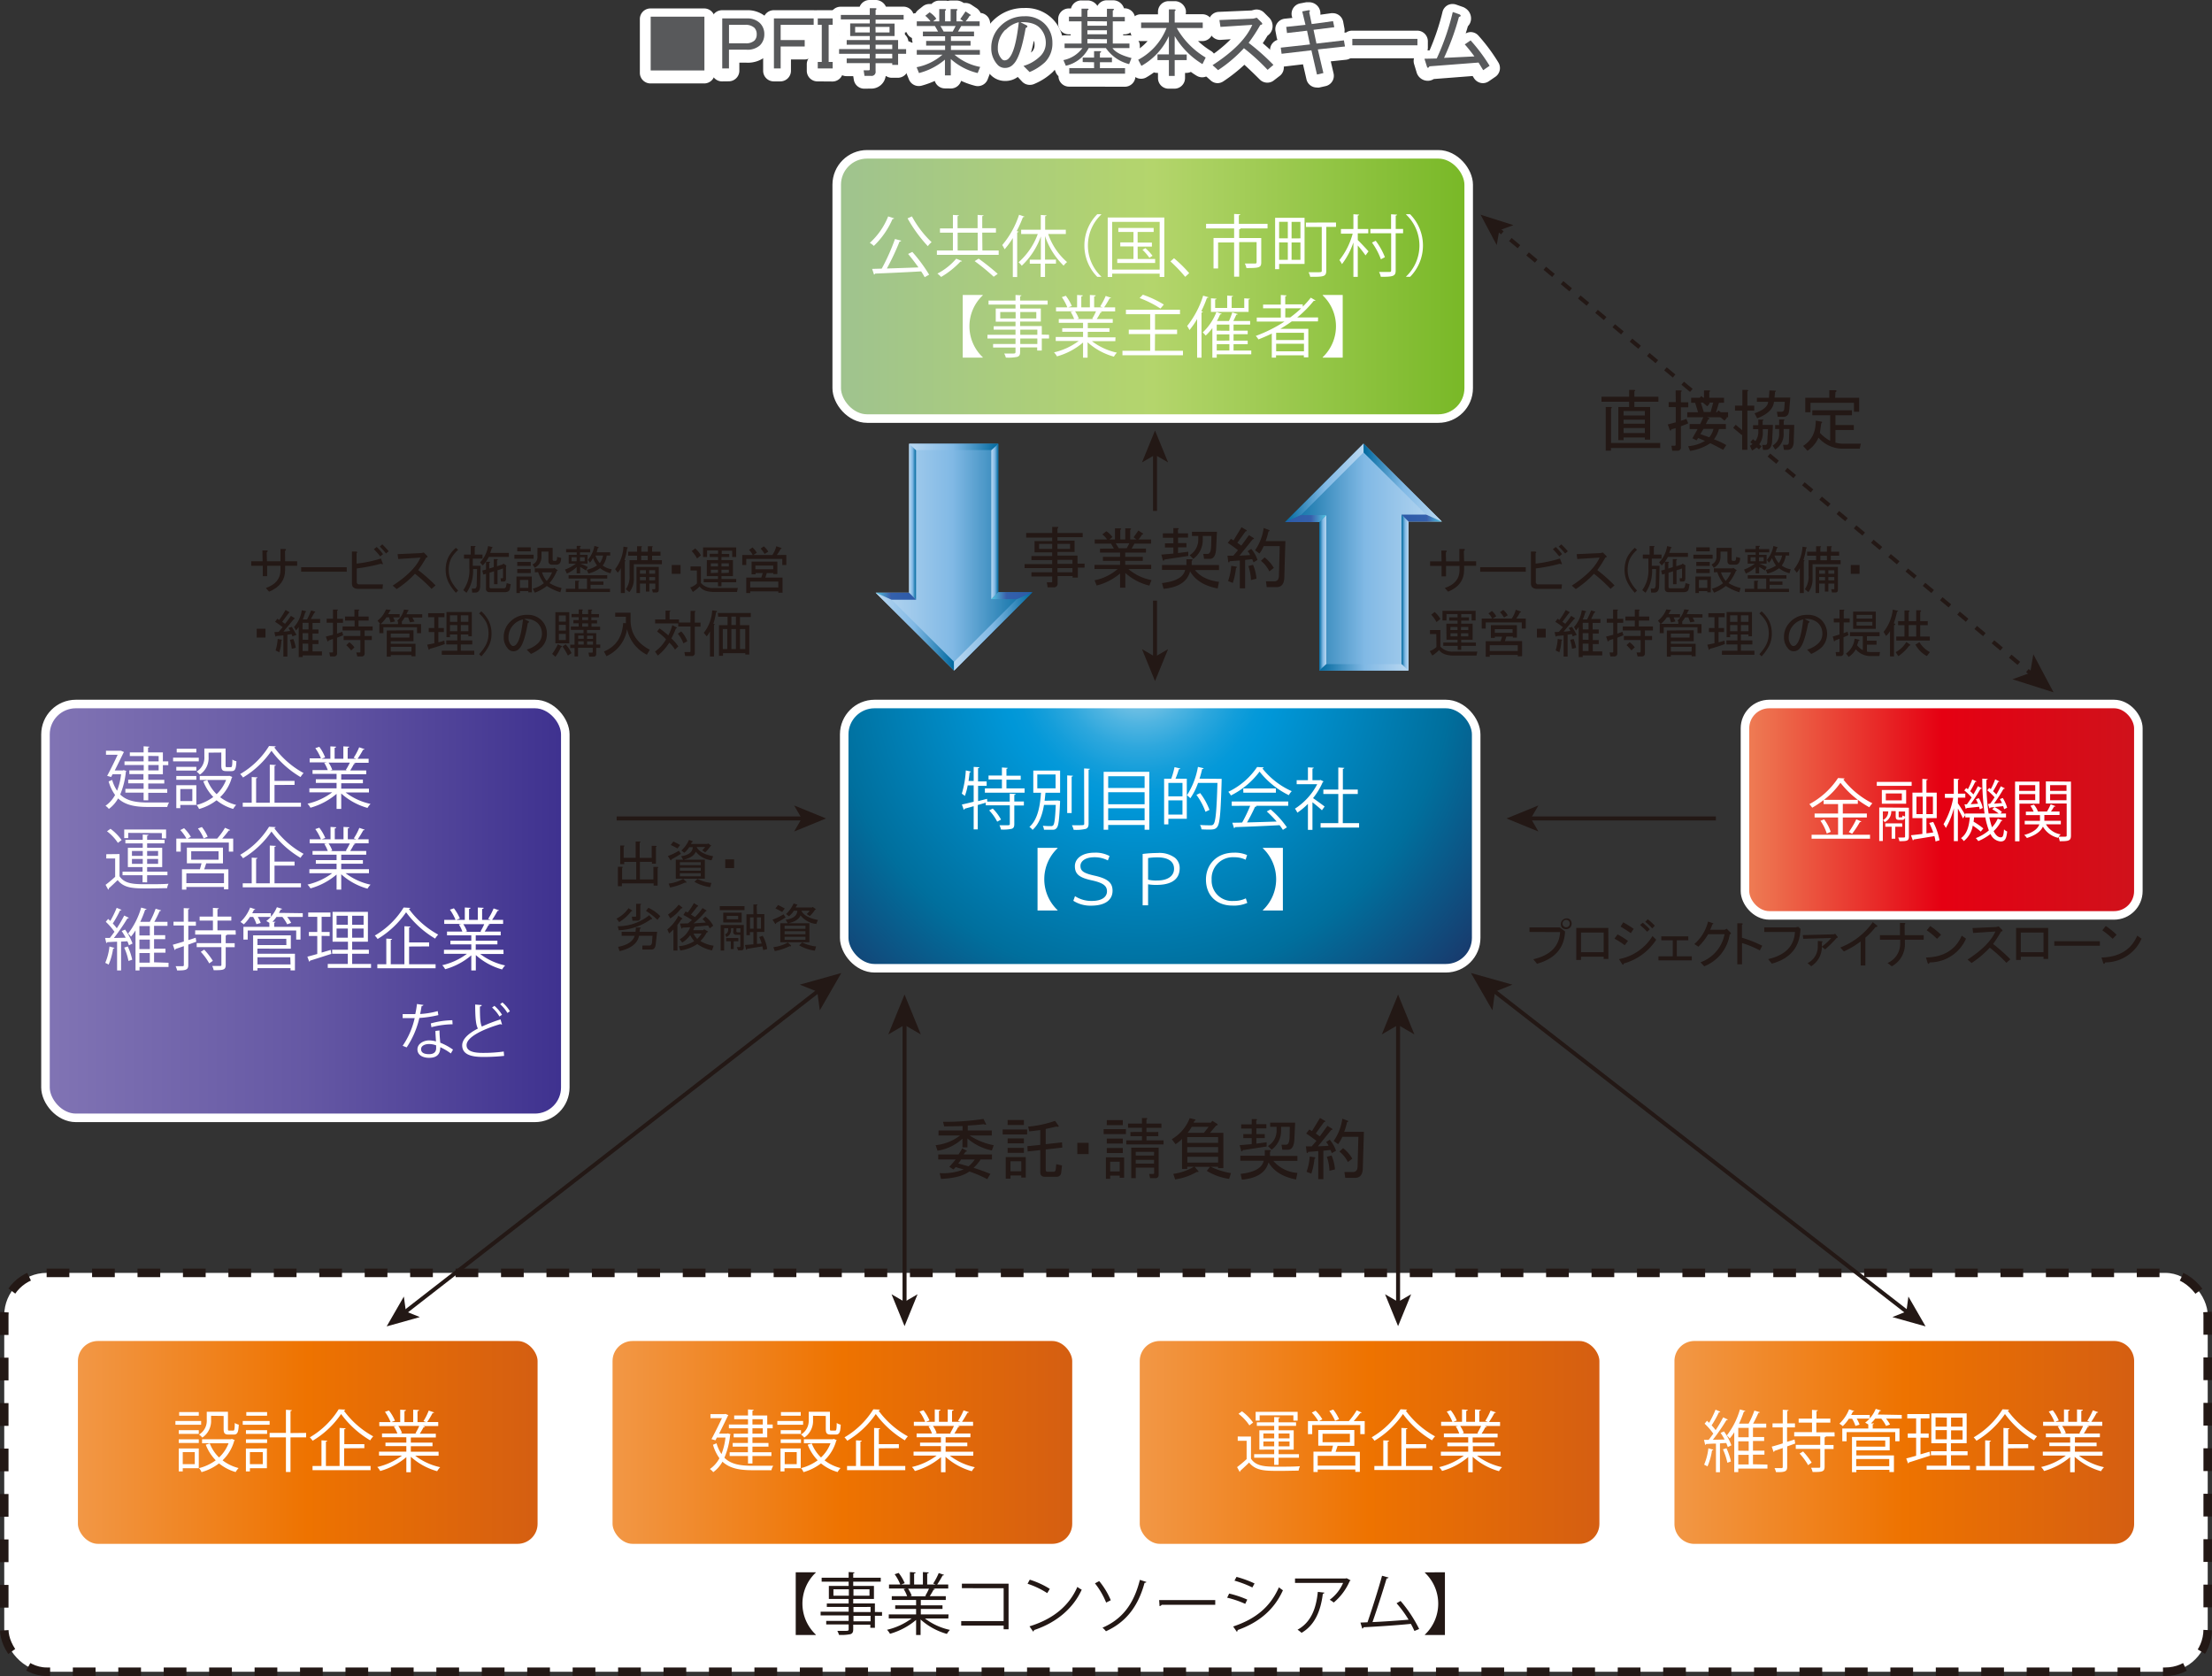 <svg xmlns="http://www.w3.org/2000/svg" xmlns:xlink="http://www.w3.org/1999/xlink" viewBox="0 0 552.05 418.24"><rect x="0" y="0" width="552.05" height="418.24" fill="#333333" stroke="none"/><defs><style>.cls-1{fill:#fff;}.cls-2,.cls-30,.cls-31,.cls-5{fill:none;}.cls-2,.cls-30,.cls-31{stroke:#231815;}.cls-2,.cls-5,.cls-6{stroke-width:2.13px;}.cls-2{stroke-dasharray:5.67 5.67;}.cls-3{fill:#231815;}.cls-4{fill:url(#radial-gradient);}.cls-5,.cls-6{stroke:#fff;}.cls-6{fill:url(#linear-gradient);}.cls-7{fill:url(#バイオレット);}.cls-8{fill:url(#レッドオレンジ_2);}.cls-9{fill:url(#オレンジ_2);}.cls-10{fill:url(#オレンジ_2-2);}.cls-11{fill:url(#オレンジ_2-3);}.cls-12{fill:url(#オレンジ_2-4);}.cls-13{fill:url(#Blue_Gradient);}.cls-14{fill:url(#Blue_Gradient-2);}.cls-15{fill:url(#Blue_Gradient-3);}.cls-16{fill:url(#Blue_Gradient-4);}.cls-17{fill:url(#新規グラデーションスウォッチ_6);}.cls-18{fill:url(#Blue_Gradient-5);}.cls-19{fill:url(#新規グラデーションスウォッチ_6-2);}.cls-20{fill:url(#Blue_Gradient-6);}.cls-21{fill:url(#Blue_Gradient-7);}.cls-22{fill:url(#Blue_Gradient-8);}.cls-23{fill:url(#Blue_Gradient-9);}.cls-24{fill:url(#Blue_Gradient-10);}.cls-25{fill:url(#新規グラデーションスウォッチ_6-3);}.cls-26{fill:url(#Blue_Gradient-11);}.cls-27{fill:url(#新規グラデーションスウォッチ_6-4);}.cls-28{fill:url(#Blue_Gradient-12);}.cls-29{fill:#58595b;}.cls-30,.cls-31{stroke-miterlimit:10;}.cls-31{stroke-dasharray:2.8 2.8;}</style><radialGradient id="radial-gradient" cx="284.41" cy="166.36" r="119.72" gradientUnits="userSpaceOnUse"><stop offset="0" stop-color="#c9e1ee"/><stop offset="0.02" stop-color="#b0d8eb"/><stop offset="0.07" stop-color="#7bc4e5"/><stop offset="0.12" stop-color="#4fb4e1"/><stop offset="0.17" stop-color="#2da7dd"/><stop offset="0.22" stop-color="#149eda"/><stop offset="0.26" stop-color="#0599d9"/><stop offset="0.29" stop-color="#0097d8"/><stop offset="0.65" stop-color="#006f9d"/><stop offset="0.89" stop-color="#163f71"/><stop offset="1" stop-color="#20275b"/></radialGradient><linearGradient id="linear-gradient" x1="208.82" y1="71.48" x2="366.55" y2="71.48" gradientUnits="userSpaceOnUse"><stop offset="0" stop-color="#9fc38f"/><stop offset="0.5" stop-color="#b4d56c"/><stop offset="1" stop-color="#78b826"/></linearGradient><linearGradient id="バイオレット" x1="11.35" y1="227.31" x2="141.08" y2="227.31" gradientUnits="userSpaceOnUse"><stop offset="0" stop-color="#8174b4"/><stop offset="0.5" stop-color="#6558a4"/><stop offset="1" stop-color="#3e318f"/></linearGradient><linearGradient id="レッドオレンジ_2" x1="435.49" y1="202.05" x2="533.67" y2="202.05" gradientUnits="userSpaceOnUse"><stop offset="0" stop-color="#ee7e55"/><stop offset="0.5" stop-color="#e50012"/><stop offset="1" stop-color="#cf121b"/></linearGradient><linearGradient id="オレンジ_2" x1="18.38" y1="359.94" x2="135.23" y2="359.94" gradientUnits="userSpaceOnUse"><stop offset="0" stop-color="#f29847"/><stop offset="0.5" stop-color="#ee7300"/><stop offset="1" stop-color="#d45e12"/></linearGradient><linearGradient id="オレンジ_2-2" x1="151.81" y1="359.94" x2="268.66" y2="359.94" xlink:href="#オレンジ_2"/><linearGradient id="オレンジ_2-3" x1="283.38" y1="359.94" x2="400.23" y2="359.94" xlink:href="#オレンジ_2"/><linearGradient id="オレンジ_2-4" x1="416.82" y1="359.94" x2="533.67" y2="359.94" xlink:href="#オレンジ_2"/><linearGradient id="Blue_Gradient" x1="320.72" y1="139.02" x2="359.85" y2="139.02" gradientUnits="userSpaceOnUse"><stop offset="0" stop-color="#00689e"/><stop offset="0.51" stop-color="#81b9e5"/><stop offset="1" stop-color="#bad8f1"/></linearGradient><linearGradient id="Blue_Gradient-2" x1="329.26" y1="147.94" x2="331" y2="147.94" xlink:href="#Blue_Gradient"/><linearGradient id="Blue_Gradient-3" x1="340.29" y1="120.43" x2="359.85" y2="120.43" xlink:href="#Blue_Gradient"/><linearGradient id="Blue_Gradient-4" x1="320.72" y1="120.49" x2="340.3" y2="120.49" xlink:href="#Blue_Gradient"/><linearGradient id="新規グラデーションスウォッチ_6" x1="320.75" y1="129.41" x2="331" y2="129.41" gradientUnits="userSpaceOnUse"><stop offset="0" stop-color="#2d5aa8"/><stop offset="0.62" stop-color="#3460ac"/><stop offset="0.63" stop-color="#3a5fab"/><stop offset="0.98" stop-color="#50c0de"/></linearGradient><linearGradient id="Blue_Gradient-5" x1="349.78" y1="147.88" x2="351.52" y2="147.88" xlink:href="#Blue_Gradient"/><linearGradient id="新規グラデーションスウォッチ_6-2" x1="349.77" y1="129.28" x2="359.83" y2="129.28" xlink:href="#新規グラデーションスウォッチ_6"/><linearGradient id="Blue_Gradient-6" x1="329.26" y1="166.54" x2="351.5" y2="166.54" xlink:href="#Blue_Gradient"/><linearGradient id="Blue_Gradient-7" x1="1093.72" y1="37.98" x2="1132.84" y2="37.98" gradientTransform="translate(1351.39 177.02) rotate(180)" xlink:href="#Blue_Gradient"/><linearGradient id="Blue_Gradient-8" x1="1102.25" y1="46.9" x2="1103.99" y2="46.9" gradientTransform="translate(1351.39 177.02) rotate(180)" xlink:href="#Blue_Gradient"/><linearGradient id="Blue_Gradient-9" x1="1113.28" y1="19.39" x2="1132.84" y2="19.39" gradientTransform="translate(1351.39 177.02) rotate(180)" xlink:href="#Blue_Gradient"/><linearGradient id="Blue_Gradient-10" x1="1093.72" y1="19.45" x2="1113.29" y2="19.45" gradientTransform="translate(1351.39 177.02) rotate(180)" xlink:href="#Blue_Gradient"/><linearGradient id="新規グラデーションスウォッチ_6-3" x1="1093.74" y1="28.37" x2="1104" y2="28.37" gradientTransform="translate(1351.39 177.02) rotate(180)" xlink:href="#新規グラデーションスウォッチ_6"/><linearGradient id="Blue_Gradient-11" x1="1122.78" y1="46.84" x2="1124.51" y2="46.84" gradientTransform="translate(1351.39 177.02) rotate(180)" xlink:href="#Blue_Gradient"/><linearGradient id="新規グラデーションスウォッチ_6-4" x1="1122.76" y1="28.24" x2="1132.82" y2="28.24" gradientTransform="translate(1351.39 177.02) rotate(180)" xlink:href="#新規グラデーションスウォッチ_6"/><linearGradient id="Blue_Gradient-12" x1="1102.25" y1="65.5" x2="1124.49" y2="65.5" gradientTransform="translate(1351.39 177.02) rotate(180)" xlink:href="#Blue_Gradient"/></defs><title>アセット 2</title><g id="レイヤー_2" data-name="レイヤー 2"><g id="レイヤー_1-2" data-name="レイヤー 1"><rect class="cls-1" x="1.06" y="317.64" width="549.92" height="99.53" rx="10.58"/><rect class="cls-2" x="1.06" y="317.64" width="549.92" height="99.53" rx="10.58"/><path class="cls-3" d="M262.6,145.17v-1.31h-5.19v-1.05h5.19v-1.05h-6.89v-1h6.89v-1h-5.19v-1h5.19v-.92h-4.4v-2.82h4.4v-.86h-6.5V133h6.5v-1.51h1.24c.35,0,.38.18.07.4V133h6.3v1.05h-6.3v.86h4.27v2.82h-4.27v.92h5v2h1.77v1H269v2.49h-1.31v-.39h-3.74v1.77a.93.93,0,0,1-1.05,1.05h-1.44l-.2-1.25h1.12A.23.23,0,0,0,262.6,145.17Zm-3.28-8.2h3.28v-1.25h-3.28Zm4.59,0h3.15v-1.25h-3.15Zm3.74,3.74v-1h-3.74v1Zm-3.74,2.1h3.74v-1.05h-3.74Z"/><path class="cls-3" d="M278.93,142h-5.77v-1.05h6.37v-1h-4.27v-1h4.27v-1.05h-5v-1H278l-.72-1.24h-4.07v-1.05h3.09a6,6,0,0,0-1.19-1.25l1-.79a5.24,5.24,0,0,1,1.51,1.45l-.72.59h1.37v-2.76h1.25c.35,0,.37.18.07.39v2.37h1.24v-2.76H282c.35,0,.37.18.06.39v2.37h1.58l-.72-.53c.43-.61.83-1.18,1.18-1.7l1,.65q.47.27-.06.33a7.47,7.47,0,0,1-.92,1.25h3.15v1.05h-4.14l-.72,1.24H286v1h-5.18v1.05h4.39v1h-4.39v1h6.49V142h-5.7a12.3,12.3,0,0,0,5.77,2.75l-.53,1.38a13.72,13.72,0,0,1-6-3.15v3.67h-1.31v-3.54a14.59,14.59,0,0,1-5.84,3l-.53-1.31A12.36,12.36,0,0,0,278.93,142Zm.27-5.19h2l.66-1.24h-3.41Z"/><path class="cls-3" d="M294,133.1h2.49v1.05H294v1.38h2.1v1.05H294V138l2.56-.32v1.05l-6,.91c-.05.31-.16.38-.33.2l-.39-1.44,3-.26v-1.51h-2.1v-1.05h2.1v-1.38h-2.62V133.1h2.62v-1.31h1.05c.35,0,.38.17.07.39Zm-3.61,13.84L290,145.5c3.46-.39,5.38-1.49,5.78-3.28H290V141h6.1v-1.44h1.25q.53.06.06.39V141h6.82v1.25h-6c1.27,1.62,3.29,2.6,6,2.95l-.33,1.64c-3.28-.61-5.57-2-6.89-4.26Q296,146.42,290.35,146.94Zm11.94-13.19h-2.16v.92a5.79,5.79,0,0,1-2.36,4.79l-.92-.92a4.44,4.44,0,0,0,2.16-3.87v-.92h-1.57V132.7h6.23l-.2,4.14c-.08,1.75-.61,2.62-1.57,2.62h-1.44l-.2-1.24h1.11c.53,0,.81-.66.86-2Z"/><path class="cls-3" d="M311.35,137.56l.92-.59a8.18,8.18,0,0,1,1.57,2.76l-1,.59-.33-.79-1.77.2v7.08h-1.31v-6.95l-2.56.19c-.05.31-.15.38-.33.2l-.2-1.57h1.45l1.18-1.38c-.83-.66-1.69-1.27-2.56-1.84l.79-1,.65.39,2-3.28,1.24.72c.14.22.07.31-.19.26l-2.1,2.89,1,.72,1.9-2.62,1.18.72c.14.22.07.31-.19.26l-3.35,4.14,2.63-.14A2.21,2.21,0,0,0,311.35,137.56ZM306.49,145a14.58,14.58,0,0,0,.79-3.8l1.31.2c.13.13.09.26-.13.39a16.81,16.81,0,0,1-.79,3.67Zm5.05-3.74,1.18-.32a11,11,0,0,1,.86,3.47l-1.38.33A11.49,11.49,0,0,0,311.54,141.23Zm4.33-6.23h4.92l-.26,8.92c0,1.71-.68,2.56-1.9,2.56h-2.49l-.2-1.44H318c.74,0,1.14-.44,1.18-1.31l.2-7.48h-4a8.76,8.76,0,0,1-1.05,1.84l-1.11-.79a12.89,12.89,0,0,0,2.16-5.58l1.38.53c.18.17.11.28-.19.32A15.8,15.8,0,0,1,315.87,135Zm-.26,4.07a9.24,9.24,0,0,1,2.3,2.62l-1.12.86a7.55,7.55,0,0,0-2.1-2.63Z"/><path class="cls-3" d="M235.35,279.94a62.37,62.37,0,0,0,10.1-.72l.59,1.18c.17.31,0,.35-.52.13-1.54.18-2.87.29-4,.33v1.25h6v1.25H242a16.66,16.66,0,0,0,6,2.42l-.46,1.31a13.53,13.53,0,0,1-6.1-3v2.23H240.2v-2.17a11.77,11.77,0,0,1-6.23,3l-.46-1.38a12,12,0,0,0,6.1-2.42h-5.38v-1.25h6V281c-1.53.05-3.06.07-4.59.07Zm1.57,11.22a20.79,20.79,0,0,0,1.58-1.83h-4.34v-1.25h5.06c.43-.66.74-1.16.92-1.51l1,.52c.27.14.2.25-.19.33a6.58,6.58,0,0,1-.46.66h7.08v1.25h-2.82a10.79,10.79,0,0,1-1.77,2.09c1.27.4,2.67.9,4.2,1.51l-.79,1.32a31,31,0,0,0-4.46-1.91q-2.29,1.65-7.08,1.84l-.33-1.44a14,14,0,0,0,6-.92c-.57-.13-1.25-.33-2-.59a3.62,3.62,0,0,1-.6.59Zm6.36-1.83h-3.41a8,8,0,0,1-.72,1l2.56.72A7.51,7.51,0,0,0,243.28,289.33Z"/><path class="cls-3" d="M256.34,283.09h-6.1v-1.24h6.1ZM256,293.85h-1.12v-.52h-2.69v.79H251v-5.38H256Zm-.46-13.12h-4.07v-1.25h4.07Zm0,4.59h-4.07v-1.24h4.07Zm0,2.37h-4.07v-1.25h4.07Zm-.66,4.59v-2.49h-2.69v2.49Zm9.32-11.35c.09.26-.09.33-.53.19l-2.69.6v3.8l4.07-.46.07,1.31-4.14.46v5.05c0,.36.16.53.46.53h1.51c.31,0,.48-.2.53-.59l.13-1.31,1.44.33-.2,1.7a1.12,1.12,0,0,1-1.24,1.12H260.8c-.78,0-1.18-.38-1.18-1.12V287l-3.15.33-.06-1.31,3.21-.33V282c-1,.13-1.88.24-2.75.33l-.27-1.19a27.22,27.22,0,0,0,6.7-1.44Z"/><path class="cls-3" d="M271.69,285.19V288h-2.82v-2.82Z"/><path class="cls-3" d="M275.43,283v-1.24H281V283Zm5.12,5.84v5.05h-1.11v-.52h-2.37v.79H276V288.8Zm-.33-9.32v1.25h-4v-1.25Zm0,4.6v1.24h-4v-1.24Zm0,2.36v1.25h-4v-1.25Zm-.78,3.41h-2.37v2.43h2.37Zm9.64-7.41v1.05h-2.95v1.05h4.26v1h-9.31v-1H285v-1.05h-2.88v-1.05H285v-1.05h-3.47v-1.05H285V279h1.05c.35,0,.37.17.07.39v1h3.74v1.05h-3.74v1.05ZM288.29,294h-1.24l-.27-1.05h1a.23.23,0,0,0,.26-.26v-1.31h-4.59V294h-1.12v-7.61h6.83v6.76A.76.76,0,0,1,288.29,294Zm-.26-6.56h-4.59v.92H288Zm0,2h-4.59v.92H288Z"/><path class="cls-3" d="M293.28,294.31l-.46-1.38a13.51,13.51,0,0,0,5.12-1.77H296.3v.53H295v-7.48a7.74,7.74,0,0,1-1.63,1.31l-.92-1.25a10.3,10.3,0,0,0,4.46-5.24l1.38.32c.17.18.1.29-.2.33l-.2.46h4.33l.33-.46,1.25.79q.25.33-.27.39l-1.57,1.84h3.35v8.79H304v-.33h-1.83a18.53,18.53,0,0,0,5.05,1.58l-.46,1.44a14.42,14.42,0,0,1-5.58-2l.79-1h-3.81l.86,1c.22.22.11.31-.33.26A15,15,0,0,1,293.28,294.31ZM304,285.19v-1.44H296.3v1.44Zm0,1.05H296.3v1.38H304Zm-7.67,2.43v1.44H304v-1.44Zm1.11-7.48a15.18,15.18,0,0,1-1.05,1.51h4.07l1.18-1.51Z"/><path class="cls-3" d="M313.55,280.53h2.5v1.05h-2.5V283h2.1V284h-2.1v1.38l2.56-.33v1.05l-6,.92c0,.31-.15.37-.33.2l-.39-1.45,3-.26V284h-2.1V283h2.1v-1.38h-2.63v-1.05h2.63v-1.31h1.05c.35,0,.37.18.06.4Zm-3.61,13.85-.32-1.45c3.45-.39,5.38-1.48,5.77-3.28h-5.84v-1.24h6.1V287h1.25c.35.05.37.18.06.4v1.05h6.83v1.24h-6a8.67,8.67,0,0,0,6,3l-.33,1.64q-4.92-.93-6.88-4.27Q315.59,293.85,309.94,294.38Zm11.95-13.19h-2.17v.92a5.8,5.8,0,0,1-2.36,4.79l-.92-.92a4.44,4.44,0,0,0,2.16-3.87v-.92H317v-1.05h6.23l-.19,4.13c-.09,1.75-.62,2.63-1.58,2.63h-1.44l-.2-1.25H321c.52,0,.81-.65.85-2Z"/><path class="cls-3" d="M330.94,285l.92-.59a8.24,8.24,0,0,1,1.57,2.75l-1.05.59-.33-.79-1.77.2v7.09H329v-7l-2.56.2c0,.31-.15.37-.33.2l-.19-1.58h1.44l1.18-1.38c-.83-.65-1.68-1.26-2.56-1.83l.79-1,.66.4,2-3.28,1.25.72c.13.22.06.3-.2.26l-2.1,2.89,1,.72,1.91-2.63,1.18.73c.13.21.06.3-.2.26l-3.35,4.13,2.63-.13A2.16,2.16,0,0,0,330.94,285Zm-4.86,7.41a14.26,14.26,0,0,0,.79-3.81l1.31.2c.13.13.09.26-.13.39a17,17,0,0,1-.78,3.68Zm5.06-3.74,1.18-.33a11.09,11.09,0,0,1,.85,3.48l-1.38.33A11.37,11.37,0,0,0,331.14,288.67Zm4.33-6.23h4.92l-.27,8.92c0,1.71-.67,2.56-1.9,2.56h-2.49l-.2-1.45h2.1c.74,0,1.14-.43,1.18-1.31l.2-7.48h-4a9.44,9.44,0,0,1-1.05,1.84l-1.12-.79a12.9,12.9,0,0,0,2.17-5.57l1.37.52c.18.18.11.29-.19.33A17,17,0,0,1,335.47,282.44Zm-.27,4.07a9.1,9.1,0,0,1,2.3,2.62l-1.12.85a7.52,7.52,0,0,0-2.1-2.62Z"/><path class="cls-3" d="M198.59,392.35h5v.09a10.63,10.63,0,0,0,0,15.45V408h-5Z"/><path class="cls-3" d="M220.13,402.28v.93h-1.78v3h-1.14v-.78h-4.27v1.15c0,.75-.22,1.06-.72,1.22a11.46,11.46,0,0,1-2.84.17,4,4,0,0,0-.41-1l1.7,0c1,0,1.13,0,1.13-.44v-1.16h-5.6v-.89h5.6v-1.37h-7v-.93h7V401h-5.45v-.86h5.45V399h-4.94v-3.24h4.94v-1.06h-6.74v-1h6.74v-1.41l1.46.09c0,.13-.1.22-.32.23v1.09h6.87v1h-6.87v1.06h5.17V399h-5.17v1.13h5.41v2.13ZM208,398.2h3.85v-1.6H208Zm9-1.6h-4v1.6h4Zm-4,4.41v1.27h4.27V401Zm4.27,3.57v-1.37h-4.27v1.37Z"/><path class="cls-3" d="M236.67,403.88h-5.83a15.76,15.76,0,0,0,6.24,2.85,4.63,4.63,0,0,0-.76,1,16.4,16.4,0,0,1-6.57-3.6V408h-1.12v-3.76a17.41,17.41,0,0,1-6.52,3.46,4.25,4.25,0,0,0-.74-1,16.47,16.47,0,0,0,6.16-2.84h-5.72v-1h6.82v-1.36h-5.21v-.9h5.21v-1.35h-6.07v-.94h3.83a8.57,8.57,0,0,0-.87-1.78l.65-.13h-4.3v-1h2.82a12.23,12.23,0,0,0-1.41-2.56l1-.33a10.77,10.77,0,0,1,1.5,2.55l-.89.34h2.2v-3.1l1.42.09c0,.17-.15.25-.37.28v2.73h2.19v-3.1l1.46.09c0,.17-.17.25-.39.28v2.73h2.12l-.62-.24a16,16,0,0,0,1.38-2.62l1.32.45c0,.1-.16.15-.35.15a25.07,25.07,0,0,1-1.36,2.26h2.76v1h-3.8l.49.15a.32.32,0,0,1-.36.15,16.59,16.59,0,0,1-.94,1.61h4v.94h-6.23v1.35h5.41v.9h-5.41v1.36h6.92Zm-5.76-5.63a16.16,16.16,0,0,0,.94-1.81h-5.22a8.25,8.25,0,0,1,.92,1.79l-.52.12h4.15Z"/><path class="cls-3" d="M251.71,395.19v11.38h-1.23v-.93H239.89v-1.12h10.59v-8.2H240.06v-1.13Z"/><path class="cls-3" d="M257,394.2a21.09,21.09,0,0,1,5,2.29l-.64,1.06a21.33,21.33,0,0,0-4.91-2.34Zm-.07,11.64c6-1.84,9.93-5.19,11.95-9.84a6.57,6.57,0,0,0,1.09.69c-2.1,4.6-6.2,8.18-11.89,10.08a.53.53,0,0,1-.24.38Z"/><path class="cls-3" d="M274.33,394.55a19.11,19.11,0,0,1,2.89,4.78l-1.16.58a19.37,19.37,0,0,0-2.79-4.8Zm11.76.21c0,.15-.17.21-.44.21-1.7,6.27-4.92,9.95-9.64,12.1a5.52,5.52,0,0,0-.86-.89c4.62-2,7.73-5.53,9.33-11.94Z"/><path class="cls-3" d="M289.29,399.28h14v1.19H289.93a.79.79,0,0,1-.54.32Z"/><path class="cls-3" d="M306.76,397.66a25.18,25.18,0,0,1,4.52,1.51l-.51,1.06a24.52,24.52,0,0,0-4.51-1.54Zm1,8.22c5.46-1.83,9.19-4.74,11.42-9.78a11.55,11.55,0,0,0,1,.74c-2.25,5-6.17,8.1-11.31,9.93a.4.4,0,0,1-.2.42Zm.84-12.38a26.7,26.7,0,0,1,4.5,1.64l-.55,1a26.07,26.07,0,0,0-4.46-1.7Z"/><path class="cls-3" d="M337.08,394.37a.36.36,0,0,1-.22.15,14.42,14.42,0,0,1-4,5.38,6.85,6.85,0,0,0-1-.69A10.22,10.22,0,0,0,335.2,395h-12V393.9h12.67l.18-.08Zm-6.55,3.06c0,.13-.17.25-.39.28-.49,4-1.85,7.75-5.31,9.75a8.33,8.33,0,0,0-1-.78c3.43-1.88,4.65-5.39,5.06-9.44Z"/><path class="cls-3" d="M353,407a19.68,19.68,0,0,0-.89-1.78c-3.49.37-9.24.72-11.81.85a.46.46,0,0,1-.32.34l-.45-1.51,1.76-.07c1.11-3.23,2.71-8.25,3.63-11.61l1.63.44c-.07.15-.23.23-.49.23-.92,3.09-2.37,7.6-3.52,10.89,2.78-.12,6.77-.4,9-.6a28,28,0,0,0-3-4.1l1-.58a33.54,33.54,0,0,1,4.64,7Z"/><path class="cls-3" d="M360.61,392.35V408h-5v-.09a10.63,10.63,0,0,0,0-15.45v-.09Z"/><path class="cls-3" d="M381.71,232.56v-1.13h7.56l1.32,1q-.25,6.18-7,8.07l-.92-1.13q6.38-1.47,6.69-6.78Zm8.12-1.07a1.45,1.45,0,0,1,2-2.05,1.49,1.49,0,0,1,0,2.05,1.5,1.5,0,0,1-2,0Zm1.68-.36a1,1,0,0,0,0-1.33.92.92,0,1,0,0,1.33Z"/><path class="cls-3" d="M401.41,239.29h-1.18v-.56h-5.66v.82h-1.18v-8h8Zm-6.84-6.58v4.9h5.66v-4.9Z"/><path class="cls-3" d="M405.48,235.87a19.56,19.56,0,0,0-2.55-1.63l.77-1.07a21.18,21.18,0,0,1,2.6,1.63Zm7.86-1.37a14.11,14.11,0,0,1-8.06,5.92c-.1.4-.27.42-.51.05l-.72-1.13a12.52,12.52,0,0,0,8.37-5.76ZM407,232.86c-.92-.64-1.77-1.19-2.55-1.63l.66-1.07a28.11,28.11,0,0,1,2.61,1.63Zm3-2.6a20,20,0,0,1,1.74,1.63l-.66.62a20.1,20.1,0,0,0-1.79-1.69Zm1.23-.87A15.49,15.49,0,0,1,413,231l-.66.67a11.57,11.57,0,0,0-1.74-1.63Z"/><path class="cls-3" d="M418.49,234.65v4h3.73v1H413.9v-1h3.57v-4h-2.86v-1h6.74v1Z"/><path class="cls-3" d="M425.32,241.13l-.92-1a9.31,9.31,0,0,0,6-7h-4.09a14.1,14.1,0,0,1-2.45,3.11l-1-.66a10.84,10.84,0,0,0,3.42-5.62l1.18.41c.2.1.17.21-.11.31a7.13,7.13,0,0,1-.56,1.33h3.68l.46-.26.91.92q.36.36-.15.51A10.24,10.24,0,0,1,425.32,241.13Z"/><path class="cls-3" d="M439.81,236l-.61,1.17a24.4,24.4,0,0,0-4.44-1.84v5.31h-1.18V230.41h1c.41,0,.46.17.16.41V234A31.27,31.27,0,0,1,439.81,236Z"/><path class="cls-3" d="M441.28,239.34q6.39-1.47,6.69-6.78h-7.66v-1.13h7.76l.72-.15.56.51q-.21,6.79-7.15,8.68Z"/><path class="cls-3" d="M453.68,234.8l1,.1c.24.07.24.17,0,.31v1a13,13,0,0,0,2.35-2.14l-7,.2-.11-.92,7.71-.2L458,233l.61.76c.1.2,0,.29-.2.26a31.84,31.84,0,0,1-2.91,2.9l-.82-.66a5.66,5.66,0,0,1-2.65,4.85l-.92-.77a4.53,4.53,0,0,0,2.55-4Z"/><path class="cls-3" d="M459.29,236.44a17.76,17.76,0,0,0,8.11-6.33l1,.81c.27.21.15.36-.36.46a17.63,17.63,0,0,1-2.5,2.61v6.94h-1.17v-6a22.86,22.86,0,0,1-4.19,2.5Z"/><path class="cls-3" d="M475.36,233.37h4.74v1.13h-4.69v.91a6.25,6.25,0,0,1-3.27,5.72l-1.07-.82a5.23,5.23,0,0,0,3.16-4.9v-.91h-5.05v-1.13h5v-3.06h1c.38,0,.43.17.16.41Z"/><path class="cls-3" d="M490.66,234.24a9.91,9.91,0,0,1-9.08,5.92c-.17.44-.34.48-.51.1l-.41-1.32q6.63-.16,8.93-5.46Zm-9.8-2.09.87-1.07a18.21,18.21,0,0,1,2.7,2.19l-1,1A20,20,0,0,0,480.86,232.15Z"/><path class="cls-3" d="M501.73,239.39l-1,.87a37.25,37.25,0,0,0-4.14-3.77,24.44,24.44,0,0,1-4.54,3.82l-1-.86q5.42-3.52,6.94-7l-5.56.36-.15-1.22,5.92-.26.61-.15.82.81c.23.24.17.4-.21.46a32.35,32.35,0,0,1-2,3.12A41.2,41.2,0,0,1,501.73,239.39Z"/><path class="cls-3" d="M511.16,239.29H510v-.56h-5.66v.82h-1.18v-8h8Zm-6.83-6.58v4.9H510v-4.9Z"/><path class="cls-3" d="M512.69,236v-1.13h11.38V236Z"/><path class="cls-3" d="M534.47,234.24a9.91,9.91,0,0,1-9.08,5.92c-.17.44-.34.48-.51.1l-.41-1.32q6.63-.16,8.93-5.46Zm-9.79-2.09.86-1.07a18.19,18.19,0,0,1,2.71,2.19l-1,1A21.43,21.43,0,0,0,524.68,232.15Z"/><path class="cls-3" d="M155.65,211c.27,0,.29.13,0,.3v2.76h3V210h1c.27,0,.29.13,0,.3v3.78h3v-3h1c.27,0,.29.13.05.3v4.14h-1v-.46h-3v4.39h3.37v-3.12h1c.27,0,.29.14.05.31V221h-1v-.56h-7.91v.71h-1v-4.85h1c.27,0,.29.14.05.31v2.86h3.52v-4.39h-3v.56h-1V211Z"/><path class="cls-3" d="M167.23,214.49l-.56-.87a14.72,14.72,0,0,0,2.76-1.33l.51.77a24.13,24.13,0,0,1-2.35,1.38C167.52,214.78,167.4,214.79,167.23,214.49Zm-.35,6a9.52,9.52,0,0,0,3.62-1.18l.77.72c.13.24,0,.3-.31.2a14.59,14.59,0,0,1-3.73,1.23ZM168.05,210c.51.23,1.07.52,1.69.86l-.67.87a15.82,15.82,0,0,0-1.68-.87Zm2.71,4.54h5.15v4.74h-7.25v-4.74h1.84l-.51-.87q2.81-.41,2.91-2.25H172a5.37,5.37,0,0,1-1.22,1.38l-.72-.56a8.07,8.07,0,0,0,1.89-2.65l.87.3c.13.14.08.23-.15.26l-.21.46h4.08l.16-.16.81.57-.25.2A8.38,8.38,0,0,1,176,212.7l-.76-.51a6,6,0,0,0,.76-.82h-2.14c.58,1.13,1.95,1.89,4.13,2.3l-.41,1a5.76,5.76,0,0,1-3.93-2.14C173.29,213.45,172.32,214.11,170.76,214.49Zm4.13,1.37v-.76h-5.21v.76Zm0,1.38v-.76h-5.21v.76Zm0,1.38v-.76h-5.21v.76Zm2.35,2.71a10.57,10.57,0,0,1-3.93-1.33l.76-.72a10,10,0,0,0,3.47,1Z"/><path class="cls-3" d="M183.21,214.44v2.19H181v-2.19Z"/><path class="cls-3" d="M153.86,229.24a8,8,0,0,0,3-2.61l.82.51c.17.17.12.26-.15.26a10.64,10.64,0,0,1-3,2.7Zm.57,2.9-.26-1a12.54,12.54,0,0,0,7.86-2.75l.71.81c0,.17-.05.23-.25.16A14.87,14.87,0,0,1,154.43,232.14Zm8.42,1.38h-3.37q-.51,2.8-4.85,3.83l-.36-1.07c2.32-.44,3.69-1.36,4.14-2.76h-3.27v-1h3.47l.1-1.07h1c.27,0,.29.14,0,.31l-.1.76H164l-.36,3.17c-.1.85-.46,1.27-1.07,1.27h-2.25v-1h1.64c.47,0,.73-.27.76-.81Zm-3.73-3.77h-1.27l-.16-1h.87c.14,0,.2-.07.2-.21v-3h1c.28,0,.29.14.05.31V229Q159.78,229.75,159.12,229.75Zm5.67-1.13-.72.92a17.18,17.18,0,0,0-2.86-2.24l.62-.77A10.44,10.44,0,0,1,164.79,228.62Z"/><path class="cls-3" d="M169.07,237.2h-1v-5.26a13.43,13.43,0,0,1-1.07,1l-.46-1a10.41,10.41,0,0,0,2.76-3.42l.91.61c.14.14.09.22-.15.26a15.9,15.9,0,0,1-1,1.43Zm-1.78-8-.57-1a11.09,11.09,0,0,0,2.66-2.45l.92.72c0,.17-.07.24-.31.2A10.1,10.1,0,0,1,167.29,229.18Zm2.5,8-.36-1.08a8.38,8.38,0,0,0,3.83-1.27,7.14,7.14,0,0,1-1-1.48,7.11,7.11,0,0,1-2,1.84l-.62-.82a6,6,0,0,0,2.61-3l-1.94.1c0,.24-.12.29-.26.15l-.35-1.17,2-.05,1-.82a15.29,15.29,0,0,0-2.15-1.27l.56-.87.51.25a14.13,14.13,0,0,0,1.54-2.34l.86.51c.31.17.29.29,0,.35-.44.62-1,1.28-1.58,2,.34.21.66.41,1,.62a15.26,15.26,0,0,0,1.89-2.25l.92.56c.13.14.08.22-.16.26a18.17,18.17,0,0,1-3,3l3.07-.21c-.28-.3-.55-.59-.82-.86l.71-.62A6.75,6.75,0,0,1,178,231l-.87.66-.4-.71-3.32.31-.41.86h2.55l.16-.25.86.51c.24.1.17.2-.2.31a8.56,8.56,0,0,1-1.58,2.14A8.84,8.84,0,0,0,178.1,236l-.4,1.17a10.3,10.3,0,0,1-3.68-1.58A10.72,10.72,0,0,1,169.79,237.2Zm5.3-4.24h-2a4.3,4.3,0,0,0,.92,1.33A8.63,8.63,0,0,0,175.09,233Z"/><path class="cls-3" d="M179.64,226.12h6.17v1h-6.17Zm3.41,5.51h-.61v.31a1.83,1.83,0,0,1-1.17,1.89l-.31-.67a1.19,1.19,0,0,0,.77-1.22v-.31h-1v5.57h-.87v-6.38h5.77v5.56c0,.51-.19.76-.56.76h-.87l-.31-.81h.67a.18.18,0,0,0,.2-.21v-2.85h-1a.68.68,0,0,1-.77-.77Zm-2.55-3.87h4.6v2.44h-4.6Zm.72,7.14v-.82h3.06v.82h-1.17v1.94h-.72V234.9Zm.15-6.33v.82h2.86v-.82Zm2.4,3.73c0,.24.12.35.36.35h.66v-1h-1Zm5.15-4.19h1.84v4.44h-1.84v3l1.18-.1a11.93,11.93,0,0,0-.62-1.63l.87-.31a9.57,9.57,0,0,1,1.12,3.32l-1,.25-.2-.92-3.83.62c0,.23-.12.29-.25.15l-.26-1.12,2.1-.16v-3.06h-.87v.77h-.87v-5.21h1.74v-2.45h.81c.27,0,.29.14,0,.31Zm-1.73.82v2.81h.87v-2.81Zm1.73,0v2.81h1v-2.81Z"/><path class="cls-3" d="M193.36,230.36l-.56-.87a14.72,14.72,0,0,0,2.76-1.33l.51.77a24.13,24.13,0,0,1-2.35,1.38C193.65,230.65,193.53,230.66,193.36,230.36Zm-.35,6a9.52,9.52,0,0,0,3.62-1.18l.76.72c.14.24,0,.31-.3.2a14.21,14.21,0,0,1-3.73,1.23Zm1.17-10.51c.51.23,1.07.52,1.68.86l-.66.87a15.82,15.82,0,0,0-1.68-.87Zm2.7,4.54H202v4.74h-7.25v-4.74h1.84l-.51-.87q2.81-.41,2.91-2.25h-.87a5.22,5.22,0,0,1-1.23,1.38l-.71-.56a8.07,8.07,0,0,0,1.89-2.65l.87.3c.13.14.08.23-.16.26l-.2.46h4.08l.15-.15.82.56-.25.2a8.38,8.38,0,0,1-1.28,1.53l-.77-.51a5.49,5.49,0,0,0,.77-.82H200c.57,1.13,1.95,1.89,4.13,2.3l-.41,1a5.76,5.76,0,0,1-3.93-2.14C199.42,229.32,198.45,230,196.88,230.36Zm4.14,1.38V231h-5.21v.77Zm0,1.37v-.76h-5.21v.76Zm0,1.38v-.76h-5.21v.76Zm2.34,2.71a10.58,10.58,0,0,1-3.92-1.33l.76-.72a10.24,10.24,0,0,0,3.47,1Z"/><path class="cls-3" d="M365.4,140.06h3v1.13h-3v1q0,3.83-4,5.46l-.82-.92q3.67-1.23,3.68-4.44v-1.07h-3.37l0,2.6h-1.12l0-2.6h-2.86v-1.13h2.86l-.05-2.7h1.07c.34,0,.36.2.05.51l.05,2.19h3.32V137h1.12c.34,0,.36.2,0,.51Z"/><path class="cls-3" d="M369.41,142.67v-1.13h11.38v1.13Z"/><path class="cls-3" d="M389.75,140.52c.17.31,0,.36-.46.16a45.83,45.83,0,0,1-6,1.17v3.32a.58.58,0,0,0,.66.66h5.87l-.1,1.12h-6c-1.09,0-1.64-.44-1.64-1.32v-8h1c.38.07.43.21.16.41v2.6a30.48,30.48,0,0,0,6.07-1.27Zm-.61-1.68a23,23,0,0,0-1.59-1.79l.72-.56a15.37,15.37,0,0,1,1.58,1.79Zm-.11-2.45.62-.56a20.17,20.17,0,0,1,1.63,1.73l-.66.56C390,137.41,389.48,136.83,389,136.39Z"/><path class="cls-3" d="M402.94,146.08l-1,.87a37.22,37.22,0,0,0-4.13-3.77,24.77,24.77,0,0,1-4.54,3.82l-1-.86q5.4-3.52,6.94-7l-5.57.36-.15-1.22,5.92-.26.61-.15.82.81c.24.24.17.4-.2.46a30.61,30.61,0,0,1-2,3.12A40.22,40.22,0,0,1,402.94,146.08Z"/><path class="cls-3" d="M408,136.7l.56.51a7.67,7.67,0,0,0-1.78,2.24,6.38,6.38,0,0,0-.56,2.81,6.08,6.08,0,0,0,.56,2.6,9.86,9.86,0,0,0,1.78,2.5l-.56.56a11.93,11.93,0,0,1-1.89-2.7,6.78,6.78,0,0,1-.66-3,7.27,7.27,0,0,1,.66-3.17A8.3,8.3,0,0,1,408,136.7Z"/><path class="cls-3" d="M413.31,142h-1a9.67,9.67,0,0,1-1.64,5.92l-.81-.66a8.38,8.38,0,0,0,1.53-5.46v-2.4H410v-1h1.69v-2.14h1c.28,0,.29.13.06.3v1.84h1.93v1h-2.44v1.79h1.94l-.11,4.95c0,1.15-.42,1.73-1.17,1.73h-.82l-.1-1h.71c.28,0,.45-.25.52-.76Zm3.67-5.51c.27.1.27.21,0,.31a12,12,0,0,1-.41,1.17h4.7v1h-5a9,9,0,0,1-1.54,2.14l-.66-.76a7.49,7.49,0,0,0,2-4.08Zm2.3,8.63-.1-.82h.4a.19.19,0,0,0,.21-.21v-2.24l-1.38.46v3.47h-.87v-3.22l-1.12.36v3.52a.32.32,0,0,0,.36.36H420q.4,0,.51-.51l.16-.77,1,.26-.21,1.12c-.1.58-.51.87-1.22.87h-3.83a.82.82,0,0,1-.92-.92v-3.67l-.66.2-.26-1,.92-.25v-1.94h.82c.27,0,.29.13.05.3v1.38l1.12-.36v-2h.82c.27,0,.29.14.05.31v1.48l1.43-.46.15-.21.77.51-.1.21v3c0,.51-.19.77-.57.77Z"/><path class="cls-3" d="M427.42,138.43v1h-4.8v-1Zm-.46,9.39h-.87v-.31H424V148h-.87v-4.13H427Zm-.26-11.23v1h-3.36v-1Zm0,3.63v1h-3.36v-1Zm0,1.78v1h-3.36v-1Zm-.61,2.71H424v2h2.09Zm2.3-8h3.78v2.85c0,.28.11.41.35.41h.36c.27,0,.41-.32.41-1l1,.26c0,1.12-.43,1.68-1.18,1.68h-1.07c-.61,0-.92-.29-.92-.87v-2.39h-1.73v1.22a3,3,0,0,1-1.68,2.81l-.57-.82a2,2,0,0,0,1.23-2.09Zm-.66,6.12v-1h4.69l.15-.15.77.56c.17.17.13.24-.1.2a11,11,0,0,1-1.84,3.06,9.74,9.74,0,0,0,3,1.23l-.31,1.07a13.36,13.36,0,0,1-3.37-1.58,10.59,10.59,0,0,1-2.95,1.68l-.51-1a7.56,7.56,0,0,0,2.75-1.37,10.31,10.31,0,0,1-1.43-2.76Zm4.28,0h-2.5a6.61,6.61,0,0,0,1.17,2.14A7.75,7.75,0,0,0,432,142.87Z"/><path class="cls-3" d="M440.46,142.36a10.8,10.8,0,0,0-1.43-.87v1.58h-.87v-1.58a7.63,7.63,0,0,1-2.45,1.64l-.45-1a10,10,0,0,0,2.7-1.48h-1.79v-2.2h2v-.61h-2.65v-.82h2.65v-.81H439c.27,0,.29.13,0,.3v.51h2.55v.82H439v.61h1.89v2.2H439a7.87,7.87,0,0,1,1.94.86Zm1.17,2.76h3.22v.81h-3.22v1h4.85v.82h-11v-.82h2.3v-2h.81c.27,0,.29.14.05.31v1.73h2.15v-2.6h-4.6v-.82h9.65v.82h-4.19Zm-3.47-5.06v-1h-1.27v1Zm2,0v-1H439v1Zm3-2.24h3.37v.81h-.86a5.57,5.57,0,0,1-1,2.5,4.84,4.84,0,0,0,2.24.92l-.3,1A6.92,6.92,0,0,1,444,141.8a8,8,0,0,1-2.91,1.33l-.4-.92a7.6,7.6,0,0,0,2.55-1.08,7.68,7.68,0,0,1-1-1.88,4.15,4.15,0,0,1-.77,1.17l-.51-.71a7.14,7.14,0,0,0,1.63-3.47l1,.3c.14.14.09.22-.15.26Zm-.3.81a5.34,5.34,0,0,0,1.07,1.89,4.72,4.72,0,0,0,.82-1.89Z"/><path class="cls-3" d="M450.08,139.76l.21.05c.1.1.06.2-.11.3V148h-1v-6.22a4.27,4.27,0,0,1-.76,1.12l-.67-.87a9.9,9.9,0,0,0,2.1-5.61l1,.15c.1.1.06.21-.11.31A14.91,14.91,0,0,1,450.08,139.76Zm1.23,8-.87-.72a5.6,5.6,0,0,0,.92-3.57v-3.67h1.89v-1.12H451v-1h2.25v-1.38h1c.28,0,.29.13.06.3v1.08h1.63v-1.38h1c.27,0,.29.13.05.3v1.08H459v1h-2.09v1.12h2.45v1h-7v3.57A5.17,5.17,0,0,1,451.31,147.77Zm6.48-.92v-1.22h-1.48v2h-.87v-2H454V148h-.87v-6.53h5.56v5.67c0,.47-.2.71-.61.71h-.87l-.2-.82h.61C457.72,147.05,457.79,147,457.79,146.85ZM454,142.31v.87h1.48v-.87Zm0,1.68v.82h1.48V144Zm.31-5.3v1.12h1.63v-1.12Zm2,4.49h1.48v-.87h-1.48Zm1.48,1.63V144h-1.48v.82Z"/><path class="cls-3" d="M464.09,141v2.2H461.9V141Z"/><path class="cls-3" d="M358.46,158.23h-1.58v-1h2.6v4.13a3.86,3.86,0,0,0,3.22,1.23h6l-.21,1h-5.71c-1.77,0-3-.46-3.62-1.38a9.69,9.69,0,0,1-1.69,1.38l-.66-1.12a4.4,4.4,0,0,0,1.68-1Zm.05-3a8.44,8.44,0,0,0-1.32-1.84l.86-.66a6.06,6.06,0,0,1,1.43,1.74Zm2.45.41h2.81v-.77h-2.09v-.81h2.09v-.82H361v1.58h-1v-2.4h8.27v2.4h-1v-1.58h-2.6v.82h1.94v.81h-1.94v.77h2.85v4h-2.85v.71h3.67v.82h-3.67v1h-.87v-1H360.2v-.82h3.57v-.71H361Zm1,1.58h1.79v-.76H362Zm1.79,1.58v-.76H362v.76Zm.87-1.58h1.83v-.76h-1.83Zm1.83,1.58v-.76h-1.83v.76Z"/><path class="cls-3" d="M380.79,154.35v2.5h-1v-1.53h-9v1.53h-1v-2.5h2.6a4.08,4.08,0,0,0-.92-1.27l.87-.62a4.58,4.58,0,0,1,1.07,1.33l-.87.56h4.75a6.93,6.93,0,0,0,1-2.19l1.17.41q.31.15-.15.3a6.8,6.8,0,0,1-.92,1.48Zm-2,9.44v-.35h-7v.45h-1V160h3.72l.36-1.13h-1.79v.31h-1V156h6.49v3.11h-1v-.26h-1.63l-.36,1.13h4.29v3.77Zm-7-1.32h7V161h-7Zm5.71-5.46h-4.44v.91h4.44Zm-2.34-4.8a4.45,4.45,0,0,1,1.12,1.33l-.92.56a7.31,7.31,0,0,0-1-1.33Z"/><path class="cls-3" d="M385.77,156.9v2.2h-2.2v-2.2Z"/><path class="cls-3" d="M389.93,155.17a6.56,6.56,0,0,1,.71.51c.65-.82,1.14-1.48,1.48-2l.82.51c.2.1.17.2-.1.31l-2.6,3.11c.57,0,1.14-.09,1.68-.16a5.82,5.82,0,0,0-.41-.76l.82-.26a21.74,21.74,0,0,1,1.17,2l-1,.36a3.58,3.58,0,0,1-.2-.56c-.38.07-.73.12-1.07.15v5.46h-1v-5.3c-.55.07-1.11.12-1.69.15-.13.24-.25.22-.36-.05l-.2-.92c.34,0,.7,0,1.07-.05.34-.37.67-.77,1-1.17a17.29,17.29,0,0,0-1.89-1.33l.57-.77.45.31a23,23,0,0,0,1.59-2.5l.81.46q.36.15,0,.3C391.12,153.59,390.58,154.32,389.93,155.17Zm-.2,4.44c.2.07.18.17-.05.3a10.18,10.18,0,0,1-.52,2.86l-.91-.46a12.63,12.63,0,0,0,.51-2.86Zm3-.16a11,11,0,0,1,.61,2.2l-1,.25a13.78,13.78,0,0,0-.46-2.24Zm4.39-5h2.29v1h-1.94v1.64H399v1h-1.48v1.63H399v1h-1.48v1.84h2.35v1H395v.4h-1v-7.5l-.66.87-.51-.87a7.85,7.85,0,0,0,1.94-4.18l.92.2c.23.1.22.21-.05.31a15,15,0,0,1-.62,1.78h1.07a19,19,0,0,0,1-2.24l.87.25c.24.11.22.21-.05.31C397.72,153.14,397.47,153.71,397.13,154.45Zm-2.1,2.61h1.43v-1.64H395Zm1.43,2.6V158H395v1.63Zm0,2.81v-1.84H395v1.84Z"/><path class="cls-3" d="M401.69,162.82h.72a.18.18,0,0,0,.2-.2v-3.17l-1.07.36c-.14.34-.25.36-.36.05l-.35-1,1.78-.46v-3H401v-1h1.58v-2.29h1c.27,0,.29.13.05.3v2h1.48v1h-1.48v2.71l1.28-.46.25.87-1.53.61V163a.72.72,0,0,1-.81.81h-.92Zm6.74,0h.82a.18.18,0,0,0,.2-.2v-2.91h-4.18v-1h4.18v-1.38H405v-1h3v-1.48h-2.35v-1H408v-1.73h1c.27,0,.29.13.05.3v1.43h2.55v1H409v1.48h3.52v1h-2v1.38h1.79v1h-1.79V163a.72.72,0,0,1-.82.81h-1Zm-.46-1.27-.82.76a10.48,10.48,0,0,0-1.22-1.32l.77-.72A5.68,5.68,0,0,1,408,161.55Z"/><path class="cls-3" d="M424.89,153.28v.82h-2.45l.51,1-1.12.2-.46-1.22h-.82a6.5,6.5,0,0,1-.71,1v.66h4.8V158h-1v-1.48h-8.42V158h-1v-2.3h.21l-.66-.82a6.45,6.45,0,0,0,2.09-2.8l1.07.1c.17.1.13.2-.1.3-.17.35-.31.6-.41.77h2.86v.82h-1.59l.46,1-1.12.25-.36-1.27H416a9.1,9.1,0,0,1-1.48,1.63h4.34v-.56l-.21-.26a5.64,5.64,0,0,0,1.69-2.8l1.07.1c.14.1.1.2-.1.3a5.88,5.88,0,0,1-.36.77Zm-2.19,4V160H417v.66h6.18v3.11h-1v-.3H417v.4h-1v-6.53Zm-1,.82H417v1h4.65Zm.51,3.31H417v1.18h5.16Z"/><path class="cls-3" d="M430.48,160.73q-2,.72-3.72,1.17c-.11.28-.21.33-.31.16l-.36-1.18,1.79-.35v-2.81H426.5v-1h1.38v-2.7h-1.53v-1h4.08v1H428.9v2.7h1.38v1H428.9v2.55a9,9,0,0,0,1.48-.41Zm4-2.4v1.48h2.86v1h-2.86v1.58h3.37v1h-8.11v-1h3.87v-1.58h-2.75v-1h2.75v-1.48h-1.83V159h-.87v-6.28h6.33v6.07h-.87v-.46Zm-.87-3.16v-1.63h-1.83v1.63Zm0,.82h-1.83v1.53h1.83Zm2.76-2.45h-1.89v1.63h1.89Zm0,2.45h-1.89v1.53h1.89Z"/><path class="cls-3" d="M439.64,163.79l-.56-.56a9.93,9.93,0,0,0,1.79-2.5,6.23,6.23,0,0,0,.56-2.6,6.52,6.52,0,0,0-.56-2.81,7.72,7.72,0,0,0-1.79-2.24l.56-.51a8,8,0,0,1,1.89,2.39,7.27,7.27,0,0,1,.66,3.17,6.78,6.78,0,0,1-.66,3A11.93,11.93,0,0,1,439.64,163.79Z"/><path class="cls-3" d="M449.11,161.85a1.93,1.93,0,0,1-1.38.67,1.73,1.73,0,0,1-1.27-.46,4.15,4.15,0,0,1-1.23-3.06,5.22,5.22,0,0,1,1.58-3.83,5.76,5.76,0,0,1,4.24-1.74,4.75,4.75,0,0,1,3.52,1.28,4.87,4.87,0,0,1,.1,6.79,9.12,9.12,0,0,1-2.65,1.68L451,162.11a6.9,6.9,0,0,0,2.81-1.58,3.23,3.23,0,0,0,1-2.35,3.67,3.67,0,0,0-1.08-2.71,4.3,4.3,0,0,0-3.36-1l.91.45q.62.25,0,.57C450.62,158.93,449.93,161,449.11,161.85Zm-1.38-6a4.47,4.47,0,0,0-1.32,3.27,2.63,2.63,0,0,0,.76,1.94.64.64,0,0,0,.46.15,1,1,0,0,0,.67-.36q1.17-1.17,1.73-6.27A4.68,4.68,0,0,0,447.73,155.83Z"/><path class="cls-3" d="M460.11,158l1-.36.21.87-1.23.51v3.87a.72.72,0,0,1-.82.82h-1l-.15-1h.77a.18.18,0,0,0,.2-.2V159.4l-1.17.46c-.07.24-.14.29-.21.16l-.3-1.18,1.68-.51v-3h-1.43v-1h1.43v-2.19h1c.27,0,.29.13.05.3v1.89h1.48v1h-1.48Zm3.37,3a3.85,3.85,0,0,0,1.43,1.22v-3.47h-3.22v-1h7.4v1h-3.16v1.12h2.4v1h-2.4v1.74a5.41,5.41,0,0,0,1.17.1h2.09l-.15,1h-2a4.74,4.74,0,0,1-3.88-1.68,5.32,5.32,0,0,1-1.78,1.88l-.67-.81a5.29,5.29,0,0,0,2.15-3.73l1.07.26c.24.13.2.24-.1.3Zm-1-8.37h5.66v4.28h-5.66Zm.87.81v.92h3.93v-.92Zm0,1.74v.92h3.93v-.92Z"/><path class="cls-3" d="M470.7,158.69l-.61-1a11,11,0,0,0,2.3-5.56l1.12.25c.31.1.29.19-.05.26-.24,1-.51,2-.82,2.91.48.13.5.3.05.51v7.75h-1v-6.32A4.54,4.54,0,0,1,470.7,158.69Zm5.06,1.53.86.56c.24.21.21.31-.1.31a11.4,11.4,0,0,1-2.75,2.65l-.67-1A6.9,6.9,0,0,0,475.76,160.22Zm3.47-7.5V155h1.88v1h-1.88v2.85h2.39v1h-8.37v-1h2.05V156h-1.59v-1h1.59v-2.66h1c.33.07.35.21.05.41V155h1.88v-2.71h1C479.51,152.38,479.53,152.51,479.23,152.72Zm-1,3.27h-1.88v2.85h1.88Zm3.42,6.73-.76,1a7.1,7.1,0,0,1-2.86-2.86l1-.61A6.9,6.9,0,0,0,481.62,162.72Z"/><path class="cls-3" d="M71.16,140.06h3v1.13h-3v1c0,2.55-1.35,4.37-4,5.46l-.82-.92Q70,145.47,70,142.26v-1.07H66.67l0,2.6H65.59l0-2.6H62.69v-1.13h2.85l-.05-2.7h1.07c.34,0,.36.2,0,.51l.06,2.19H70V137h1.13c.33,0,.35.2,0,.51Z"/><path class="cls-3" d="M75.16,142.67v-1.13H86.54v1.13Z"/><path class="cls-3" d="M95.5,140.52c.17.31,0,.36-.46.16a45.51,45.51,0,0,1-6,1.17v3.32a.59.59,0,0,0,.67.66h5.86l-.1,1.12h-6c-1.09,0-1.63-.44-1.63-1.32v-8h1c.37.07.42.21.15.41v2.6a30.18,30.18,0,0,0,6.07-1.27Zm-.61-1.68a21.08,21.08,0,0,0-1.58-1.79l.71-.56a13.71,13.71,0,0,1,1.58,1.79Zm-.1-2.45.61-.56A20.17,20.17,0,0,1,97,137.56l-.66.56C95.76,137.41,95.23,136.83,94.79,136.39Z"/><path class="cls-3" d="M108.7,146.08l-1,.87a37.25,37.25,0,0,0-4.14-3.77A24.44,24.44,0,0,1,99,147l-1-.86q5.41-3.52,6.94-7l-5.56.36-.15-1.22,5.92-.26.61-.15.81.81c.24.24.17.4-.2.46a32.35,32.35,0,0,1-2,3.12A41.2,41.2,0,0,1,108.7,146.08Z"/><path class="cls-3" d="M113.78,136.7l.56.51a7.72,7.72,0,0,0-1.79,2.24,6.52,6.52,0,0,0-.56,2.81,6.23,6.23,0,0,0,.56,2.6,9.93,9.93,0,0,0,1.79,2.5l-.56.56a11.93,11.93,0,0,1-1.89-2.7,6.78,6.78,0,0,1-.66-3,7.27,7.27,0,0,1,.66-3.17A8,8,0,0,1,113.78,136.7Z"/><path class="cls-3" d="M119.06,142h-1a9.67,9.67,0,0,1-1.63,5.92l-.82-.66a8.38,8.38,0,0,0,1.53-5.46v-2.4H115.8v-1h1.68v-2.14h1c.27,0,.29.13,0,.3v1.84h1.94v1H118v1.79h1.94l-.1,4.95c0,1.15-.43,1.73-1.18,1.73h-.81l-.1-1h.71c.27,0,.44-.25.51-.76Zm3.68-5.51c.27.1.27.21,0,.31-.14.44-.28.83-.41,1.17H127v1h-5a8.63,8.63,0,0,1-1.53,2.14l-.66-.76a7.62,7.62,0,0,0,2-4.08Zm2.29,8.63-.1-.82h.41a.18.18,0,0,0,.2-.21v-2.24l-1.38.46v3.47h-.86v-3.22l-1.13.36v3.52a.32.32,0,0,0,.36.36h3.27q.4,0,.51-.51l.15-.77,1,.26-.2,1.12q-.15.87-1.23.87h-3.82a.81.81,0,0,1-.92-.92v-3.67l-.67.2-.25-1,.92-.25v-1.94h.81c.28,0,.29.13,0,.3v1.38l1.13-.36v-2h.81c.28,0,.29.14,0,.31v1.48l1.43-.46.16-.21.76.51-.1.21v3c0,.51-.19.77-.56.77Z"/><path class="cls-3" d="M133.17,138.43v1h-4.79v-1Zm-.45,9.39h-.87v-.31h-2.09V148h-.87v-4.13h3.83Zm-.26-11.23v1h-3.37v-1Zm0,3.63v1h-3.37v-1Zm0,1.78v1h-3.37v-1Zm-.61,2.71h-2.09v2h2.09Zm2.29-8h3.78v2.85c0,.28.12.41.36.41h.35c.28,0,.41-.32.41-1l1,.26q0,1.68-1.17,1.68h-1.07c-.61,0-.92-.29-.92-.87v-2.39h-1.74v1.22a3,3,0,0,1-1.68,2.81l-.56-.82a2,2,0,0,0,1.22-2.09Zm-.66,6.12v-1h4.7l.15-.15.76.56c.17.17.14.24-.1.2a10.77,10.77,0,0,1-1.84,3.06,9.86,9.86,0,0,0,3,1.23l-.3,1.07a13.19,13.19,0,0,1-3.37-1.58,10.64,10.64,0,0,1-3,1.68l-.51-1a7.61,7.61,0,0,0,2.76-1.37,10.31,10.31,0,0,1-1.43-2.76Zm4.29,0h-2.5a6.42,6.42,0,0,0,1.17,2.14A8,8,0,0,0,137.77,142.87Z"/><path class="cls-3" d="M146.22,142.36a12.35,12.35,0,0,0-1.43-.87v1.58h-.87v-1.58a7.86,7.86,0,0,1-2.45,1.64l-.46-1a10.24,10.24,0,0,0,2.71-1.48h-1.79v-2.2h2v-.61h-2.65v-.82h2.65v-.81h.82c.27,0,.28.13,0,.3v.51h2.55v.82h-2.55v.61h1.88v2.2h-1.88a8,8,0,0,1,1.94.86Zm1.17,2.76h3.21v.81h-3.21v1h4.85v.82h-11v-.82h2.3v-2h.82c.27,0,.29.14,0,.31v1.73h2.14v-2.6h-4.59v-.82h9.64v.82h-4.18Zm-3.47-5.06v-1h-1.28v1Zm2,0v-1h-1.17v1Zm3-2.24h3.37v.81h-.87a5.35,5.35,0,0,1-1,2.5,4.93,4.93,0,0,0,2.25.92l-.31,1a6.79,6.79,0,0,1-2.6-1.27,8.1,8.1,0,0,1-2.91,1.33l-.41-.92a7.43,7.43,0,0,0,2.55-1.08,8.42,8.42,0,0,1-1-1.88,4.11,4.11,0,0,1-.76,1.17l-.51-.71a7.23,7.23,0,0,0,1.63-3.47l1,.3c.14.14.08.22-.15.26Zm-.31.81a5.36,5.36,0,0,0,1.08,1.89,4.59,4.59,0,0,0,.81-1.89Z"/><path class="cls-3" d="M155.84,139.76l.2.05c.1.1.07.2-.1.3V148h-1v-6.22a4.37,4.37,0,0,1-.77,1.12l-.66-.87a9.9,9.9,0,0,0,2.09-5.61l1,.15c.1.1.07.21-.1.31A14.91,14.91,0,0,1,155.84,139.76Zm1.22,8-.87-.72a5.54,5.54,0,0,0,.92-3.57v-3.67H159v-1.12h-2.24v-1H159v-1.38h1c.27,0,.29.13.05.3v1.08h1.64v-1.38h1c.28,0,.29.13.06.3v1.08h2.09v1h-2.09v1.12h2.44v1h-7v3.57A5.11,5.11,0,0,1,157.06,147.77Zm6.48-.92v-1.22h-1.48v2h-.86v-2h-1.48V148h-.87v-6.53h5.56v5.67c0,.47-.2.71-.61.71h-.87l-.2-.82h.61A.18.18,0,0,0,163.54,146.85Zm-3.82-4.54v.87h1.48v-.87Zm0,1.68v.82h1.48V144Zm.3-5.3v1.12h1.64v-1.12Zm2,4.49h1.48v-.87h-1.48Zm1.48,1.63V144h-1.48v.82Z"/><path class="cls-3" d="M169.85,141v2.2h-2.2V141Z"/><path class="cls-3" d="M173.91,142.36h-1.58v-1h2.6v4.13a3.84,3.84,0,0,0,3.21,1.23h6l-.2,1h-5.72c-1.77,0-3-.46-3.62-1.38a9.31,9.31,0,0,1-1.68,1.38l-.67-1.13a4.33,4.33,0,0,0,1.69-1Zm.05-3a8.17,8.17,0,0,0-1.33-1.84l.87-.66a6.17,6.17,0,0,1,1.43,1.73Zm2.45.41h2.8V139h-2.09v-.81h2.09v-.82h-2.75V139h-1v-2.4h8.27V139h-1v-1.58h-2.6v.82H182V139h-1.94v.77h2.86v4h-2.86v.71h3.68v.82h-3.68v1h-.87v-1h-3.57v-.82h3.57v-.71h-2.8Zm1,1.58h1.78v-.77h-1.78Zm1.78,1.58v-.76h-1.78V143Zm.87-1.58h1.84v-.77h-1.84Zm1.84,1.58v-.76h-1.84V143Z"/><path class="cls-3" d="M196.24,138.48V141h-1v-1.53h-9V141h-1v-2.5h2.61a4.08,4.08,0,0,0-.92-1.27l.87-.62a4.75,4.75,0,0,1,1.07,1.33l-.87.56h4.75a6.93,6.93,0,0,0,1-2.19l1.18.41q.3.15-.15.3a7.2,7.2,0,0,1-.92,1.48Zm-2,9.44v-.36h-7V148h-1v-3.87H190l.36-1.13h-1.79v.31h-1v-3.16H194v3.11h-1V143h-1.63l-.36,1.13h4.29v3.77Zm-7-1.33h7v-1.47h-7Zm5.72-5.46h-4.44v.92H193Zm-2.35-4.79a4.54,4.54,0,0,1,1.13,1.32l-.92.57a7.31,7.31,0,0,0-1-1.33Z"/><path class="cls-3" d="M66.26,156.9v2.2h-2.2v-2.2Z"/><path class="cls-3" d="M70.42,155.17a6.56,6.56,0,0,1,.71.51c.65-.82,1.14-1.48,1.48-2l.82.51c.2.1.17.2-.1.31l-2.6,3.11c.57,0,1.13-.09,1.68-.16a5.82,5.82,0,0,0-.41-.76l.82-.26c.3.45.69,1.11,1.17,2l-1,.36a3.58,3.58,0,0,1-.2-.56c-.38.07-.73.12-1.07.15v5.46h-1v-5.3c-.55.07-1.11.12-1.69.15-.14.24-.25.22-.36-.05l-.2-.92c.34,0,.7,0,1.07-.05.34-.37.66-.77,1-1.17a18.31,18.31,0,0,0-1.89-1.33l.56-.77.46.31a23,23,0,0,0,1.59-2.5l.81.46q.36.15,0,.3C71.61,153.59,71.06,154.32,70.42,155.17Zm-.21,4.44c.21.07.19.17,0,.3a10.12,10.12,0,0,1-.51,2.86l-.92-.46a12.16,12.16,0,0,0,.52-2.86Zm3-.16a11,11,0,0,1,.61,2.2l-1,.25a13.78,13.78,0,0,0-.46-2.24Zm4.38-5h2.3v1H78v1.64h1.48v1H78v1.63h1.48v1H78v1.84h2.35v1h-4.8v.4h-1v-7.5l-.66.87-.51-.87a7.85,7.85,0,0,0,1.94-4.18l.92.2c.23.1.22.21-.06.31a14.92,14.92,0,0,1-.61,1.78h1.07a19,19,0,0,0,1-2.24l.87.25c.24.11.22.21-.05.31Zm-2.09,2.61H77v-1.64H75.52Zm1.43,2.6V158H75.52v1.63Zm0,2.81v-1.84H75.52v1.84Z"/><path class="cls-3" d="M82.18,162.82h.72a.18.18,0,0,0,.2-.2v-3.17l-1.07.36c-.14.34-.25.36-.36.05l-.35-1,1.78-.46v-3H81.52v-1H83.1v-2.29h1c.27,0,.29.13.05.3v2H85.6v1H84.12v2.71l1.28-.46.25.87-1.53.61V163a.72.72,0,0,1-.81.81h-.92Zm6.74,0h.82a.18.18,0,0,0,.2-.2v-2.91H85.76v-1h4.18v-1.38H85.5v-1h3v-1.48H86.11v-1h2.35v-1.73h1c.27,0,.29.13,0,.3v1.43H92v1H89.48v1.48H93v1H91v1.38h1.79v1H91V163a.72.72,0,0,1-.82.81h-1Zm-.46-1.27-.82.76A10.48,10.48,0,0,0,86.42,161l.76-.72A5.5,5.5,0,0,1,88.46,161.55Z"/><path class="cls-3" d="M105.38,153.28v.82h-2.45l.51,1-1.12.2-.46-1.22H101a6.5,6.5,0,0,1-.71,1v.66h4.79V158h-1v-1.48H95.68V158h-1v-2.3h.21l-.67-.82a6.4,6.4,0,0,0,2.1-2.8l1.07.1c.17.1.13.2-.1.3-.17.35-.31.6-.41.77h2.86v.82H98.13l.46,1-1.12.25-.36-1.27h-.66A9.1,9.1,0,0,1,95,155.73h4.34v-.56l-.21-.26a5.64,5.64,0,0,0,1.69-2.8l1.07.1c.13.1.1.2-.1.3a5.88,5.88,0,0,1-.36.77Zm-2.19,4V160H97.52v.66h6.18v3.11h-1v-.3H97.52v.4h-1v-6.53Zm-1,.82H97.52v1h4.65Zm.51,3.31H97.52v1.18h5.16Z"/><path class="cls-3" d="M111,160.73q-2,.72-3.72,1.17c-.11.28-.21.33-.31.16l-.36-1.18,1.79-.35v-2.81H107v-1h1.38v-2.7h-1.53v-1h4.08v1h-1.53v2.7h1.38v1h-1.38v2.55a9,9,0,0,0,1.48-.41Zm4-2.4v1.48h2.86v1H115v1.58h3.37v1h-8.11v-1h3.87v-1.58h-2.75v-1h2.75v-1.48H112.3V159h-.87v-6.28h6.33v6.07h-.87v-.46Zm-.87-3.16v-1.63H112.3v1.63Zm0,.82H112.3v1.53h1.83Zm2.76-2.45H115v1.63h1.89Zm0,2.45H115v1.53h1.89Z"/><path class="cls-3" d="M120.13,163.79l-.56-.56a9.93,9.93,0,0,0,1.79-2.5,6.23,6.23,0,0,0,.56-2.6,6.52,6.52,0,0,0-.56-2.81,7.72,7.72,0,0,0-1.79-2.24l.56-.51A8,8,0,0,1,122,155a7.28,7.28,0,0,1,.67,3.17,6.79,6.79,0,0,1-.67,3A11.93,11.93,0,0,1,120.13,163.79Z"/><path class="cls-3" d="M129.6,161.85a1.92,1.92,0,0,1-1.37.67,1.76,1.76,0,0,1-1.28-.46,4.15,4.15,0,0,1-1.23-3.06,5.19,5.19,0,0,1,1.59-3.83,5.73,5.73,0,0,1,4.23-1.74,4.75,4.75,0,0,1,3.52,1.28,4.57,4.57,0,0,1,1.43,3.37,4.63,4.63,0,0,1-1.33,3.42,9.12,9.12,0,0,1-2.65,1.68l-1.07-1.07a6.84,6.84,0,0,0,2.81-1.58,3.23,3.23,0,0,0,1-2.35,3.67,3.67,0,0,0-1.08-2.71,4.3,4.3,0,0,0-3.36-1l.91.45q.62.25,0,.57Q130.84,160.63,129.6,161.85Zm-1.37-6a4.44,4.44,0,0,0-1.33,3.27,2.63,2.63,0,0,0,.76,1.94.65.65,0,0,0,.46.15,1,1,0,0,0,.67-.36q1.17-1.17,1.73-6.27A4.65,4.65,0,0,0,128.23,155.83Z"/><path class="cls-3" d="M140.09,161.19c.27.17.24.27-.1.31a11.43,11.43,0,0,1-1.38,2.39l-.81-.71a13.33,13.33,0,0,0,1.42-2.4Zm-1.48-.66v-7.76h3.47v7.76Zm.87-6.94v1.53h1.73v-1.53Zm0,2.34v1.43h1.73v-1.43Zm0,2.25v1.53h1.73v-1.53Zm1.68,2.6a8.93,8.93,0,0,1,1.48,2.2l-.91.61a17.32,17.32,0,0,0-1.33-2.25Zm4.14-8.37v.82h1.48v-1.12h.81c.28,0,.29.13,0,.3v.82h1.89v.82h-1.89v.71H149v.82h-1.38v.81h2.15v.82h-3.27V158h2.3v2.85h1v.82h-1v1.48c0,.48-.22.71-.66.71h-1.08l-.2-1h.87a.18.18,0,0,0,.2-.2v-1h-3.67v2.14h-.87V161.7h-1.07v-.82h1.07V158h2.24v-.82h-3.16v-.82h1.94v-.81H143.1v-.82h1.33v-.71h-1.79v-.82h1.79v-1.12h.82C145.52,152.14,145.54,152.24,145.3,152.41Zm-1,7h1.37v-.81h-1.37Zm0,.62v.81h1.37v-.81Zm1-6v.71h1.48v-.71Zm0,1.53v.81h1.48v-.81Zm1.22,3.06v.81H148v-.81Zm0,1.43v.81H148v-.81Z"/><path class="cls-3" d="M161.45,163.38A9.26,9.26,0,0,1,156.5,157a8.86,8.86,0,0,1-5.15,6.74l-.62-1.17c3-1.23,4.56-3.59,4.8-7.1l.67.05v-1.63h-2.66v-1h3.83v1.84q0,4.9,4.8,7.4Z"/><path class="cls-3" d="M169.29,161.29l-.82.82a8.72,8.72,0,0,0-1.43-1.74,13.35,13.35,0,0,1-2.86,3.22l-.71-1a9.6,9.6,0,0,0,2.76-3.06,16.6,16.6,0,0,0-2.25-1.94l.61-.77a18.36,18.36,0,0,1,2.2,1.74,12.09,12.09,0,0,0,1-2.55l1,.51c.24.13.2.23-.1.3a23,23,0,0,1-1.13,2.5A11.14,11.14,0,0,1,169.29,161.29Zm3.06-8.83h1c.27,0,.29.14.05.31v2.6h1.43v1h-1.43v6.53a.72.72,0,0,1-.82.82H171l-.2-1h1.32a.18.18,0,0,0,.21-.2v-6.18h-3.06v-.76h-5.77v-1h2.6v-2.2h1c.27,0,.29.14,0,.31v1.89h2.35v.76h2.86Zm-1.79,8.07a9.14,9.14,0,0,0-1.38-2.4l.82-.56a6.56,6.56,0,0,1,1.53,2.45Z"/><path class="cls-3" d="M175.64,157.92a9.73,9.73,0,0,0,2.1-5.61l1.12.15c.13.11.08.23-.16.36a19.62,19.62,0,0,1-.66,2.86h.15q.31,0,0,.36v7.8h-1v-6.32a5.66,5.66,0,0,1-.81,1.27Zm3.52-4.95h8.22v1h-2.7V156H187v7.34h-1V163h-5.56v.66h-1V156h2.14v-2.1h-2.35Zm1.23,9h1.12v-5h-1.12Zm2.14-6h1.13v-2.1h-1.13Zm0,1v5h1.13v-5Zm2.15,0v5H186v-5Z"/><rect class="cls-4" x="210.69" y="175.68" width="157.72" height="65.94" rx="7.58"/><rect class="cls-5" x="210.69" y="175.68" width="157.72" height="65.94" rx="7.58"/><path class="cls-1" d="M253.48,198.13c0,.12-.12.2-.34.24V200h2.39v1h-2.39v4.64c0,.67-.15,1-.64,1.18a10,10,0,0,1-2.7.18,4.15,4.15,0,0,0-.36-1.06c.61,0,1.16,0,1.58,0,.86,0,1,0,1-.34v-4.64h-6v-.65l-2,.57v6.08H243v-5.78l-2.25.63a.3.3,0,0,1-.22.26l-.47-1.31c.79-.16,1.82-.42,2.94-.69v-4.09h-1.49a14.58,14.58,0,0,1-.71,2.65,6,6,0,0,0-.76-.57,25,25,0,0,0,1-5.81l1.3.3a.35.35,0,0,1-.35.18c-.07.71-.17,1.43-.27,2.15H243v-3.51l1.43.09c0,.11-.12.2-.34.23V195h2.15v1.1H244.1v3.81c.74-.19,1.5-.37,2.24-.57l.06.7H252v-2Zm-2.3-1.39h4.53v1.07H245.8v-1.07h4.25v-2.22h-3.34v-1h3.34v-2l1.44.1c0,.12-.1.2-.31.23v1.72h3.56v1h-3.56Zm-2.31,8.3a11.67,11.67,0,0,0-2-2.81l.89-.47a11.9,11.9,0,0,1,2.07,2.76Z"/><path class="cls-1" d="M263.74,199.76l.23,0,.59.07c0,.12,0,.24,0,.37-.2,4.34-.38,5.86-.82,6.39s-.65.47-1.86.47c-.41,0-.86,0-1.33,0a2.89,2.89,0,0,0-.3-1,19.4,19.4,0,0,0,2,.09.69.69,0,0,0,.59-.19c.32-.33.5-1.64.65-5.1h-2.94c-.38,2.3-1.14,4.7-2.85,6.23a3.5,3.5,0,0,0-.79-.74c2.21-1.92,2.7-5.68,2.89-8.53h-1.92v-5.53h6.69v5.53h-3.65c-.07.62-.12,1.31-.22,2Zm-4.86-6.5v3.46h4.56v-3.46Zm7.46.24,1.43.08c0,.12-.1.2-.32.23v9.08h-1.11Zm4.22-1.74,1.44.09c0,.13-.1.2-.32.23v13.43c0,.8-.23,1.16-.73,1.34a10.62,10.62,0,0,1-3,.22,4.76,4.76,0,0,0-.44-1.14h1.67c1.34,0,1.41,0,1.41-.43Z"/><path class="cls-1" d="M275.44,192.6h11.39v14.45h-1.17v-1.19h-9.09v1.19h-1.13Zm10.22,1.1h-9.09v2.94h9.09Zm0,4h-9.09v3h9.09Zm-9.09,7h9.09v-3h-9.09Z"/><path class="cls-1" d="M292.31,194.32a20.87,20.87,0,0,0,.82-2.89l1.45.35c-.06.12-.16.17-.37.17a21.86,21.86,0,0,1-.84,2.37h2.82v10h-4.6v1.4h-1.06V194.32Zm2.8,4.4v-3.36h-3.52v3.36Zm-3.52,4.55h3.52v-3.54h-3.52Zm12.71-8.92.59,0a2.06,2.06,0,0,0,0,.37c-.23,8.13-.45,10.81-1.1,11.62-.42.57-.88.67-2,.67-.56,0-1.25,0-1.94-.06a2.45,2.45,0,0,0-.37-1.08c1.2.08,2.27.08,2.74.08a.73.73,0,0,0,.62-.25c.54-.59.79-3.21,1-10.33H299a15.39,15.39,0,0,1-1.93,3.83,6.08,6.08,0,0,0-.84-.74,19.27,19.27,0,0,0,2.74-7.09l1.43.34c-.05.15-.19.2-.37.18-.19.81-.4,1.63-.67,2.42Zm-4.77,3.56a16.15,16.15,0,0,1,2.32,4.19l-1,.48a16.44,16.44,0,0,0-2.26-4.23Z"/><path class="cls-1" d="M315.4,191.5a.46.46,0,0,1-.35.25,19.39,19.39,0,0,0,7.33,5.68,4.85,4.85,0,0,0-.73,1,21,21,0,0,1-7.3-5.88,20,20,0,0,1-7.15,5.95,5.52,5.52,0,0,0-.65-.91,18,18,0,0,0,7.19-6.19Zm-8,9.59V200h14.1v1.08h-8.08l.2.07c-.05.11-.19.16-.4.18a42.44,42.44,0,0,1-2,3.9c2.24-.05,4.84-.14,7.4-.22a28,28,0,0,0-2.47-2.52l.95-.52a23.27,23.27,0,0,1,4.07,4.48l-1,.64a13.59,13.59,0,0,0-.82-1.17c-4.08.22-8.42.4-11.11.48a.28.28,0,0,1-.27.24l-.42-1.34c.71,0,1.53,0,2.46-.05a36.31,36.31,0,0,0,2-4.17Zm2.88-4.34h8.14v1.06H310.3Z"/><path class="cls-1" d="M330.32,195c0,.07-.12.13-.2.17a17.46,17.46,0,0,1-2.42,4c.8.54,2.45,1.75,2.89,2.09l-.68.94c-.47-.47-1.54-1.36-2.36-2v6.89h-1.13V200.6a17.39,17.39,0,0,1-2.64,2.2,4.83,4.83,0,0,0-.6-1,16,16,0,0,0,5.56-6.11h-5.13v-1h2.81v-3.2l1.46.08c0,.12-.12.2-.33.23v2.89h1.81l.2-.06Zm4.8,10.4h4.07v1.11h-9.61v-1.11H334v-7.27h-3.73v-1.1H334v-5.51l1.5.1c0,.12-.12.21-.36.24v5.17h3.72v1.1h-3.72Z"/><path class="cls-1" d="M258.94,211.58h5v.09a10.65,10.65,0,0,0,0,15.45v.09h-5Z"/><path class="cls-1" d="M268.29,223.63a7.43,7.43,0,0,0,4.23,1.19c2.56,0,3.75-1.06,3.75-2.38s-.81-2.1-3.81-2.76-4.2-1.48-4.2-3.53c0-1.88,1.76-3.37,4.88-3.37a7.24,7.24,0,0,1,3.77.84l-.42,1.09a7.18,7.18,0,0,0-3.35-.79c-2.46,0-3.49,1.12-3.49,2.13,0,1.3.77,1.85,3.51,2.46,3.45.77,4.5,1.86,4.5,3.78S276.3,226,272.3,226a7.87,7.87,0,0,1-4.43-1.22Z"/><path class="cls-1" d="M285.17,213.1a29.23,29.23,0,0,1,3.68-.24,6.53,6.53,0,0,1,4.38,1.19,3.28,3.28,0,0,1,1.18,2.59c0,3.63-3.44,4.18-5.76,4.18a11.75,11.75,0,0,1-2.12-.15v5.24h-1.36Zm1.36,6.41a8.35,8.35,0,0,0,2.27.21c2.75,0,4.21-1.2,4.21-2.93,0-2.17-2.06-2.84-4.08-2.84a14.07,14.07,0,0,0-2.4.17Z"/><path class="cls-1" d="M311.29,225.31a8.25,8.25,0,0,1-3.73.67c-3.83,0-6.59-2.42-6.59-6.5,0-3.63,2.57-6.7,7-6.7a7.6,7.6,0,0,1,3.27.6l-.37,1.16a6.37,6.37,0,0,0-2.87-.62,5.29,5.29,0,0,0-5.61,5.56,5.08,5.08,0,0,0,5.47,5.34,6.72,6.72,0,0,0,3.06-.64Z"/><path class="cls-1" d="M320.17,211.58v15.63h-5v-.09a10.65,10.65,0,0,0,0-15.45v-.09Z"/><rect class="cls-6" x="208.82" y="38.51" width="157.72" height="65.94" rx="7.58"/><path class="cls-1" d="M223.14,54.48c0,.12-.19.17-.39.17a20.74,20.74,0,0,1-4.67,6.72,5,5,0,0,0-1-.77A17.69,17.69,0,0,0,221.66,54Zm1.78,5.58a.42.42,0,0,1-.42.22A62.36,62.36,0,0,1,221.34,67c2.37-.07,5.18-.17,7.88-.27-.81-1.14-1.75-2.37-2.59-3.36l1.06-.51a39.86,39.86,0,0,1,4.2,5.68l-1.12.63a15.24,15.24,0,0,0-.88-1.45c-4.21.25-8.7.44-11.49.55a.32.32,0,0,1-.27.24l-.47-1.41,2.4-.07a51.29,51.29,0,0,0,3.3-7.39ZM227.59,54a26,26,0,0,0,4.91,6.43,5.33,5.33,0,0,0-.94,1,36,36,0,0,1-5.06-6.94Z"/><path class="cls-1" d="M245.18,62.5h4.06v1.1H233.82V62.5h4V58.06h-3.23V57h3.23V53.63l1.49.1c0,.1-.1.18-.33.21v3h5V53.63l1.49.1c0,.1-.1.18-.33.21v3h3.42v1.11h-3.42Zm-5.11,2.63c0,.1-.18.15-.37.14a21.55,21.55,0,0,1-4.82,3.84,9.16,9.16,0,0,0-.93-.84,15.35,15.35,0,0,0,4.69-3.72ZM239,58.06V62.5h5V58.06Zm9,11a52.16,52.16,0,0,0-4.76-3.9l1-.62A56.62,56.62,0,0,1,249,68.34Z"/><path class="cls-1" d="M255.67,54.05c-.06.11-.18.16-.38.15a30.63,30.63,0,0,1-1.55,3.47l.46.12c0,.1-.12.19-.34.2V69.13h-1.09V59.4a20.61,20.61,0,0,1-2.05,2.81,9.36,9.36,0,0,0-.59-1.06,22.33,22.33,0,0,0,4.2-7.56ZM266,58.4H261.6a16.13,16.13,0,0,0,4.71,7,4.54,4.54,0,0,0-.86.89,18.46,18.46,0,0,1-4.64-7.38v5.88h2.73v1h-2.73v3.33h-1.09V65.8H257v-1h2.77V59A18.59,18.59,0,0,1,255,66.31a4.67,4.67,0,0,0-.8-.86A17.29,17.29,0,0,0,259,58.4h-4.15V57.32h4.9V53.64l1.43.1c0,.12-.1.2-.34.22v3.36H266Z"/><path class="cls-1" d="M274.84,53.54a10.64,10.64,0,0,0,0,15.46v.08h-1a11.11,11.11,0,0,1,0-15.62h1Z"/><path class="cls-1" d="M276.45,54.28h14.13V69.11h-1.16v-.82H277.56v.82h-1.11Zm1.11,13h11.86V55.36H277.56Zm6.38-2.65h4.35v1h-9.46v-1h4.05V61.49h-3.29v-1h3.29V57.89H279.1v-1h8.82v1h-4v2.64h3.56v1h-3.56Zm2.91-.3a12.37,12.37,0,0,0-1.73-2l.74-.4a12.28,12.28,0,0,1,1.78,1.9Z"/><path class="cls-1" d="M293,64.44a33.48,33.48,0,0,1,3.79,3.72l-1,.92a38.8,38.8,0,0,0-3.68-3.85Z"/><path class="cls-1" d="M316.34,55.86V57h-7v0h.26c0,.11-.12.2-.34.23v2.17h5.51v6.06c0,1.33-.54,1.43-3.7,1.43a4.76,4.76,0,0,0-.4-1.13c1.21,0,2.24,0,2.55,0s.39-.1.39-.34v-5h-4.35v8.63H308V60.5H304V67h-1.14V59.39H308V57h-7V55.86h7V53.39l1.53.08c0,.14-.11.22-.35.26v2.13Z"/><path class="cls-1" d="M325.58,54.35V65.87h-6.35v1.3h-1V54.35Zm-4.18,1h-2.17v4.12h2.17Zm-2.17,5.13v4.35h2.17V60.5Zm5.32-1V55.37h-2.21v4.12Zm-2.21,5.36h2.21V60.5h-2.21Zm11.09-9.31v1.09H331V67.52c0,1.54-.69,1.56-4,1.56a5.26,5.26,0,0,0-.42-1.14l1.78,0c1.51,0,1.51,0,1.51-.45V56.63h-3.95V55.54Z"/><path class="cls-1" d="M338.86,58.23v1.68c.61.55,2.29,2.37,2.68,2.82l-.74,1a31,31,0,0,0-1.94-2.47v7.83h-1.09v-8.6a18.77,18.77,0,0,1-2.85,5.42,6.44,6.44,0,0,0-.64-1,18.16,18.16,0,0,0,3.31-6.6h-2.93V57.15h3.11V53.46l1.43.1c0,.12-.12.2-.34.22v3.37h2.62v1.08Zm11.31-1.09v1.07h-1.85v9.26c0,1.46-.59,1.61-3.71,1.61a5.07,5.07,0,0,0-.44-1.21l1.62,0h1c.3,0,.4-.1.4-.42V58.21H342V57.14h5.17V53.47l1.48.09c0,.13-.1.22-.32.25v3.33Zm-6.84,2.94a16.56,16.56,0,0,1,2.3,4.1l-1,.52a17.41,17.41,0,0,0-2.22-4.17Z"/><path class="cls-1" d="M350.92,69a10.64,10.64,0,0,0,0-15.46v-.08h1a11.11,11.11,0,0,1,0,15.62h-1Z"/><path class="cls-1" d="M240.27,73.61h5v.09a10.63,10.63,0,0,0,0,15.45v.09h-5Z"/><path class="cls-1" d="M261.81,83.54v.93H260v3h-1.15v-.78h-4.26v1.15c0,.75-.22,1.05-.73,1.22a11.36,11.36,0,0,1-2.83.17,4.27,4.27,0,0,0-.41-1l1.7,0c1,0,1.12,0,1.12-.44V86.73h-5.59v-.89h5.59V84.47h-7v-.93h7V82.26H248v-.85h5.44V80.28h-4.93V77h4.93V76h-6.73V75h6.73V73.61l1.47.09c0,.13-.11.21-.32.23V75h6.87v1h-6.87V77h5.17v3.24h-5.17v1.13H260v2.13Zm-12.18-4.08h3.84v-1.6h-3.84Zm9-1.6h-4v1.6h4Zm-4,4.4v1.28h4.26V82.26Zm4.26,3.58V84.47h-4.26v1.37Z"/><path class="cls-1" d="M278.35,85.14h-5.83A15.71,15.71,0,0,0,278.75,88a5.16,5.16,0,0,0-.75,1,16.26,16.26,0,0,1-6.57-3.59v3.85H270.3V85.47a17,17,0,0,1-6.51,3.46,4.77,4.77,0,0,0-.74-1,16.47,16.47,0,0,0,6.16-2.84h-5.73v-1h6.82V82.8h-5.2v-.91h5.2V80.55h-6.06v-.94h3.83a8.57,8.57,0,0,0-.87-1.78l.65-.14h-4.3v-1h2.82A12.43,12.43,0,0,0,265,74.15l1-.34a11,11,0,0,1,1.49,2.56l-.89.33h2.21V73.61l1.42.09c0,.16-.15.25-.37.28V76.7H272V73.61l1.46.09c0,.16-.17.25-.39.28V76.7h2.12l-.62-.23a16.86,16.86,0,0,0,1.38-2.62l1.32.45c0,.1-.17.15-.35.15a23.63,23.63,0,0,1-1.36,2.25h2.75v1h-3.79l.48.16a.33.33,0,0,1-.35.15,16.59,16.59,0,0,1-.94,1.61h4v.94h-6.23v1.34h5.41v.91h-5.41v1.36h6.92Zm-5.76-5.63a15.49,15.49,0,0,0,.94-1.82h-5.22a8.53,8.53,0,0,1,.92,1.8l-.52.12h4.15Z"/><path class="cls-1" d="M288.23,87.54h7v1.11H280.13V87.54h6.92V83.37h-5.34V82.26h5.34V78.4H281V77.29h13.49V78.4h-6.23v3.86h5.51v1.11h-5.51Zm-3-14A26.32,26.32,0,0,1,290.46,76l-.84,1a26,26,0,0,0-5.21-2.62Z"/><path class="cls-1" d="M301.59,74.17c0,.11-.16.18-.37.16a28.65,28.65,0,0,1-1.41,3.33l.39.12c0,.1-.12.18-.34.22V89.25h-1.09V79.61a19.24,19.24,0,0,1-1.91,2.75c-.14-.26-.41-.8-.59-1a23,23,0,0,0,4-7.58Zm10.69,13.3v.94h-8.62v.84h-1.09V81.86a11.88,11.88,0,0,1-1.67,1.88,6.77,6.77,0,0,0-.73-.79,13.8,13.8,0,0,0,3.41-5.09l1.31.44c0,.1-.15.15-.37.15a18,18,0,0,1-.81,1.65h3a15.93,15.93,0,0,0,.83-2.15l1.36.42c0,.1-.17.15-.35.15-.19.45-.46,1-.74,1.58H312V81h-4.14v1.51h3.53v.89h-3.53V85h3.53v.89h-3.53v1.58Zm-.34-12.93q0,.17-.33.21v3.08h-9.39V74.44l1.39.1c0,.11-.12.18-.34.21v2.09h3V73.76l1.46.1c0,.11-.12.19-.34.22v2.76h3.14v-2.4Zm-5.12,8V81h-3.16v1.51Zm0,2.45V83.44h-3.16V85Zm-3.16.89v1.58h3.16V85.89Z"/><path class="cls-1" d="M328.92,80.2h-6.53a33.47,33.47,0,0,1-2.87,1.86h7v7.11h-1.12v-.5h-6.94v.57H317.4v-6c-1.08.54-2.2,1-3.33,1.46a4.5,4.5,0,0,0-.67-.87,35.49,35.49,0,0,0,7.16-3.58h-6.91v-1h6V76.94h-4.42V76h4.42V73.61l1.44.1c0,.12-.11.2-.33.24v2h4.37v.57a20.54,20.54,0,0,0,2-2.24l1.19.69a.33.33,0,0,1-.28.1h-.17a27,27,0,0,1-4.13,4.15h5.22Zm-3.49,4.65v-1.8h-6.94v1.8Zm-6.94,2.82h6.94V85.78h-6.94Zm2.27-8.46H322a27.38,27.38,0,0,0,2.73-2.27h-3.95Z"/><path class="cls-1" d="M335.1,73.61V89.24h-5v-.09a10.65,10.65,0,0,0,0-15.45v-.09Z"/><rect class="cls-7" x="11.35" y="175.68" width="129.73" height="103.27" rx="7.58"/><rect class="cls-5" x="11.35" y="175.68" width="129.73" height="103.27" rx="7.58"/><path class="cls-1" d="M30.87,192.17l.65.22a.33.33,0,0,1-.11.2A19.29,19.29,0,0,1,30,198.26c1.68,1.66,4.06,2,7,2,.64,0,4.37,0,5.19,0a4,4,0,0,0-.45,1.11H36.93c-3.17,0-5.64-.44-7.46-2.13a8.1,8.1,0,0,1-2.3,2.62,3.93,3.93,0,0,0-.84-.79,7.67,7.67,0,0,0,2.39-2.69A10.52,10.52,0,0,1,27.11,195l.89-.37a9.32,9.32,0,0,0,1.22,2.69,16.31,16.31,0,0,0,1-4.12H28.1l-.36.69-1-.28c.88-1.62,1.92-3.75,2.62-5.26H26.45v-1H30l.22,0,.72.31a1.2,1.2,0,0,1-.13.21c-.53,1.08-1.35,2.78-2.17,4.39h2Zm5,.07V190.9H31.07V190h4.77v-1.33H32.4v-.92h3.44v-1.52l1.43.1c0,.12-.1.21-.32.22v1.2h3.7V190H42v.94H40.65v2.27H37v1.39h4v.91H37v1.39h4.74v.94H37v1.87H35.84V197.8H31.29v-.94h4.55v-1.39H32v-.91h3.8v-1.39H32.28v-.93ZM37,188.63V190h2.59v-1.33Zm2.59,3.61V190.9H37v1.34Z"/><path class="cls-1" d="M49.61,189.08V190H43.2v-.94ZM49,195.94v4.94H45v.79H44v-5.73Zm-5-3.65v-.92h5v.92Zm0,2.29v-.93h5v.93Zm5-7.73v.92h-4.9v-.92ZM48,196.9H45v3h3Zm4.06-9.08v1.05a5,5,0,0,1-2.18,4.43,4.93,4.93,0,0,0-.82-.76A4,4,0,0,0,51,188.85v-2.07H56.3V191c0,.37.05.44.35.44h.94c.32,0,.37-.22.41-1.9a2.71,2.71,0,0,0,1,.42c-.08,2-.36,2.47-1.24,2.47H56.5c-1,0-1.27-.3-1.27-1.41v-3.23Zm5.18,5.77.74.3a.42.42,0,0,1-.14.18,10.6,10.6,0,0,1-2.9,4.86,10.71,10.71,0,0,0,4,1.93,5.66,5.66,0,0,0-.74,1,11.56,11.56,0,0,1-4.15-2.16,12.73,12.73,0,0,1-4.37,2.18,3.72,3.72,0,0,0-.62-1,12,12,0,0,0,4.17-2,11.49,11.49,0,0,1-2.49-3.9l1-.32a10,10,0,0,0,2.32,3.52,9.72,9.72,0,0,0,2.37-3.55H49.85v-1h7.21Z"/><path class="cls-1" d="M68.8,186.24c0,.16-.19.22-.36.26a22.21,22.21,0,0,0,7.33,6.41,5.93,5.93,0,0,0-.76,1,24.26,24.26,0,0,1-7.26-6.56,22.83,22.83,0,0,1-7.1,6.67,5.48,5.48,0,0,0-.71-.86,20.66,20.66,0,0,0,7.21-7Zm-.29,9.65v4.42h6.6v1H60.58v-1h2.24V193.9l1.44.09c0,.12-.12.2-.34.23v6.09h3.41v-9.5l1.52.09c0,.12-.12.2-.34.23v3.73h5v1Z"/><path class="cls-1" d="M92.08,197.75H86.25a15.66,15.66,0,0,0,6.23,2.86,4.91,4.91,0,0,0-.76,1,16.36,16.36,0,0,1-6.56-3.6v3.85H84v-3.76a17.19,17.19,0,0,1-6.52,3.46,4.48,4.48,0,0,0-.74-1,16.29,16.29,0,0,0,6.17-2.84H77.21v-1H84v-1.36H78.82v-.91H84v-1.34H78v-.94H81.8a8.46,8.46,0,0,0-.88-1.79l.66-.13h-4.3v-1H80.1a12.39,12.39,0,0,0-1.41-2.55l1-.34A10.91,10.91,0,0,1,81.14,189l-.89.34h2.2v-3.09l1.43.08c0,.17-.15.25-.37.29v2.72h2.18v-3.09l1.46.08c0,.17-.16.25-.38.29v2.72h2.12l-.63-.24a14.94,14.94,0,0,0,1.38-2.62l1.33.46c0,.1-.17.15-.35.15a25.12,25.12,0,0,1-1.37,2.25H92v1h-3.8l.49.15a.31.31,0,0,1-.35.15c-.24.46-.61,1.11-.94,1.62h4v.94H85.16v1.34h5.41v.91H85.16v1.36h6.92Zm-5.77-5.63a14.61,14.61,0,0,0,1-1.81H82a7.32,7.32,0,0,1,.92,1.8l-.52.12h4.15Z"/><path class="cls-1" d="M29.83,213.12v5.53c1.31,2,3.76,2,6.92,2,1.85,0,4,0,5.31-.12a3.71,3.71,0,0,0-.36,1.11c-1.15,0-3,.06-4.67.06-3.69,0-6,0-7.67-2.08-.78.76-1.57,1.5-2.22,2.07A.23.23,0,0,1,27,222l-.65-1.2a29.81,29.81,0,0,0,2.39-2v-4.57H26.52v-1.07Zm-2.25-6.3a12.61,12.61,0,0,1,2.77,2.81l-.93.7a11.7,11.7,0,0,0-2.72-2.89Zm8,13.36v-1.77h-5v-.89h5v-1.14H31.91v-4.82h3.71v-1.11H31.29v-.88h4.33v-1.32l1.43.08c0,.12-.12.2-.33.24v1h4.36v.88H36.72v1.11h3.76v4.82H36.72v1.14h5.07v.89H36.72v1.77ZM32,207.84v1.31H31V207H41.45v2.2H40.39v-1.31Zm.93,4.52v1.21h2.7v-1.21Zm0,3.21h2.7v-1.22h-2.7Zm6.53-3.21H36.72v1.21h2.73Zm0,3.21v-1.22H36.72v1.22Z"/><path class="cls-1" d="M57.43,207.12c0,.1-.17.14-.34.14-.42.58-1.06,1.36-1.63,2H58.2v3.25H57.11v-2.26h-12v2.26H44v-3.25h2.53A10.34,10.34,0,0,0,45,207.14l.94-.47a10.5,10.5,0,0,1,1.7,2.15l-.83.44H54.2l0,0a17.35,17.35,0,0,0,1.95-2.69Zm-1.78,8.32H51.46c-.13.43-.32,1-.5,1.49H57v5H55.9v-.59H46.51V222h-1.1v-5.08h4.47c.14-.45.29-1,.41-1.49H46.64v-3.92h9Zm.25,4.94v-2.44H46.51v2.44Zm-8.18-7.95v2.1h6.82v-2.1Zm2.67-6.05a10.48,10.48,0,0,1,1.44,2.41l-1,.42a10.9,10.9,0,0,0-1.43-2.47Z"/><path class="cls-1" d="M68.8,206.4a.41.41,0,0,1-.36.25,22.36,22.36,0,0,0,7.33,6.42,5.21,5.21,0,0,0-.76,1,24.29,24.29,0,0,1-7.26-6.57,22.71,22.71,0,0,1-7.1,6.67,6.58,6.58,0,0,0-.71-.86,20.72,20.72,0,0,0,7.21-7ZM68.51,216v4.42h6.6v1H60.58v-1h2.24v-6.4l1.44.08c0,.12-.12.21-.34.24v6.08h3.41V211l1.52.08c0,.12-.12.21-.34.24V215h5v1Z"/><path class="cls-1" d="M92.08,217.91H86.25a15.65,15.65,0,0,0,6.23,2.85,5.21,5.21,0,0,0-.76,1,16.22,16.22,0,0,1-6.56-3.59V222H84v-3.77a17.06,17.06,0,0,1-6.52,3.46,4.43,4.43,0,0,0-.74-.95,16.44,16.44,0,0,0,6.17-2.84H77.21v-1H84v-1.36H78.82v-.9H84v-1.35H78v-.94H81.8a8.64,8.64,0,0,0-.88-1.78l.66-.13h-4.3v-1H80.1a12.92,12.92,0,0,0-1.41-2.55l1-.34a11,11,0,0,1,1.49,2.56l-.89.33h2.2v-3.09l1.43.09c0,.16-.15.25-.37.28v2.72h2.18v-3.09l1.46.09c0,.16-.16.25-.38.28v2.72h2.12l-.63-.23a15.3,15.3,0,0,0,1.38-2.62l1.33.45c0,.1-.17.15-.35.15a23.78,23.78,0,0,1-1.37,2.25H92v1h-3.8l.49.15a.33.33,0,0,1-.35.15c-.24.45-.61,1.11-.94,1.61h4v.94H85.16v1.35h5.41v.9H85.16v1.36h6.92Zm-5.77-5.63a16.19,16.19,0,0,0,1-1.81H82a7.44,7.44,0,0,1,.92,1.79l-.52.12h4.15Z"/><path class="cls-1" d="M31.37,234a16.91,16.91,0,0,0-1-1.66l.84-.37a14.59,14.59,0,0,1,1.87,3.48l-.91.44a6.26,6.26,0,0,0-.39-1l-1.56.08v7.19h-1V235c-.94,0-1.78.09-2.45.1,0,.14-.12.19-.24.22l-.3-1.26h1.18c.37-.45.75-1,1.16-1.54a16,16,0,0,0-2.17-2.49l.59-.72.54.5a25.77,25.77,0,0,0,1.59-3.27l1.19.5c0,.1-.16.15-.35.15a26.53,26.53,0,0,1-1.81,3.26,12.59,12.59,0,0,1,1,1.19A34.54,34.54,0,0,0,31,228.47l1.17.56a.43.43,0,0,1-.37.15,50,50,0,0,1-3.37,4.89Zm-2.8,2.54a.34.34,0,0,1-.34.17,15.44,15.44,0,0,1-1.12,4c-.24-.15-.61-.32-.84-.44a14.44,14.44,0,0,0,1.05-4.08Zm3.49,3.26A14.68,14.68,0,0,0,31,236.47l.89-.29A15.67,15.67,0,0,1,33,239.49Zm10,.45v1.05H34.82v.87h-1v-10a14.68,14.68,0,0,1-1.13,1.57,5.33,5.33,0,0,0-.72-.78,19.12,19.12,0,0,0,3.26-6.48l1.34.37c0,.12-.15.18-.35.18a27.2,27.2,0,0,1-1.21,3h2.38a22.26,22.26,0,0,0,1.45-3.26l1.38.41a.4.4,0,0,1-.37.17c-.34.77-.84,1.83-1.33,2.68h3.28v1H38.45v2.33h2.78v1H38.45v2.37H41.3v1H38.45v2.4Zm-4.67-6.82v-2.33h-2.6v2.33Zm0,3.4v-2.37h-2.6v2.37Zm-2.6,1v2.4h2.6v-2.4Z"/><path class="cls-1" d="M48.84,234l.15,1-2,.72v5.08c0,1.2-.55,1.39-2.79,1.36a5.1,5.1,0,0,0-.37-1.05c.79,0,1.51,0,1.73,0s.32-.08.32-.32v-4.69c-.79.27-1.51.53-2.08.71a.28.28,0,0,1-.2.27l-.47-1.33c.75-.2,1.71-.49,2.75-.8v-4H43.3V230h2.55v-3.39l1.45.08c0,.13-.11.2-.34.23V230h1.93V231H47v3.59Zm10-.77H56.67a.39.39,0,0,1-.34.22v1.92h2.24v1H56.33v4.42c0,1.29-.65,1.32-3,1.32a4,4,0,0,0-.38-1.06c.47,0,.9,0,1.26,0h.74c.23,0,.3-.07.3-.28v-4.42H49.09v-1h6.12v-2.14h-6.5v-1.06h4.43v-2.42H49.82v-1h3.32v-2.18l1.46.1c0,.12-.11.2-.33.23v1.85h3.46v1H54.27v2.42H58.8Zm-6.62,7.18a14.61,14.61,0,0,0-2.11-2.89l.85-.54a17.45,17.45,0,0,1,2.16,2.79Z"/><path class="cls-1" d="M64,230.62a8.21,8.21,0,0,0-.82-1.8h-.8a10.76,10.76,0,0,1-1.53,1.85,7.46,7.46,0,0,0-.84-.6,10,10,0,0,0,2.42-3.6l1.29.44a.35.35,0,0,1-.35.13c-.12.27-.27.56-.42.84H67.6v.94H64.34a9.2,9.2,0,0,1,.73,1.5Zm11.56-2.74v.94H71.67a8.13,8.13,0,0,1,1,1.48l-1,.35a9.38,9.38,0,0,0-1.19-1.83H69a10.25,10.25,0,0,1-1,1.2l.75,0c0,.11-.1.18-.32.21v1.06H75v3.18H73.92v-2.27H61.82v2.27H60.75v-3.18h6.48v-1c-.23-.15-.55-.34-.77-.45a8.39,8.39,0,0,0,2.64-3.45l1.31.4c0,.11-.15.16-.35.16-.14.28-.29.57-.46.85Zm-11.32,8.84V238h9.37v4.15H72.51v-.56H64.26v.59H63.17v-8.78h9.41v3.34Zm7.21-2.45H64.26v1.56h7.21Zm1,4.62H64.26v1.78h8.25Z"/><path class="cls-1" d="M80.27,233.54v4.17l2.28-.67c0,.1,0,.2.14,1-2,.62-4,1.3-5.31,1.68a.3.3,0,0,1-.22.25l-.45-1.24c.68-.17,1.52-.4,2.47-.67v-4.49H77.09v-1h2.09v-3.78H76.92v-1.08h5.55v1.08h-2.2v3.78h2v1Zm7.62,7H92.6v1H81.8v-1h5V238H82.9v-1h3.94v-2H83v-7.46h8.82V235H87.89v2h4.17v1H87.89ZM84,228.52v2.25h2.81v-2.25ZM84,234h2.81v-2.29H84Zm6.74-3.23v-2.25H87.89v2.25Zm0,3.23v-2.29H87.89V234Z"/><path class="cls-1" d="M102.39,226.56c0,.15-.19.21-.35.25a22.18,22.18,0,0,0,7.32,6.41,5.61,5.61,0,0,0-.76,1,24.38,24.38,0,0,1-7.25-6.57,23,23,0,0,1-7.11,6.67,6.61,6.61,0,0,0-.7-.86,20.63,20.63,0,0,0,7.2-7Zm-.29,9.64v4.42h6.61v1H94.17v-1h2.24v-6.4l1.44.08c0,.12-.11.2-.33.24v6.08h3.41v-9.49l1.51.08c0,.12-.12.2-.34.23v3.73h5v1Z"/><path class="cls-1" d="M125.67,238.06h-5.83a15.73,15.73,0,0,0,6.23,2.86,4.87,4.87,0,0,0-.75,1,16.31,16.31,0,0,1-6.57-3.59v3.84h-1.13V238.4a17,17,0,0,1-6.52,3.46,4.43,4.43,0,0,0-.73-1,16.31,16.31,0,0,0,6.16-2.84H110.8v-1h6.82v-1.36h-5.21v-.91h5.21v-1.34h-6.06v-.94h3.83a8.34,8.34,0,0,0-.87-1.78l.65-.14h-4.3v-1h2.82a12.65,12.65,0,0,0-1.41-2.55l1-.34a10.91,10.91,0,0,1,1.49,2.55l-.89.34H116v-3.09l1.43.08c0,.17-.15.25-.37.29v2.72h2.19v-3.09l1.46.08c0,.17-.17.25-.39.29v2.72h2.12l-.62-.24a15.59,15.59,0,0,0,1.37-2.62l1.33.46c0,.1-.17.15-.35.15a25,25,0,0,1-1.36,2.25h2.75v1h-3.79l.48.15a.31.31,0,0,1-.35.15,16.68,16.68,0,0,1-.94,1.62h4v.94h-6.23v1.34h5.41v.91h-5.41v1.36h6.92Zm-5.76-5.62a15.49,15.49,0,0,0,.94-1.82h-5.23a7.94,7.94,0,0,1,.93,1.8l-.52.12h4.15Z"/><path class="cls-1" d="M105.69,250.78a.51.51,0,0,1-.47.26c-.1.65-.24,1.43-.37,2a20.54,20.54,0,0,0,4.39-.73l.16,1a28.85,28.85,0,0,1-4.74.72,22,22,0,0,1-3.17,7.34l-1-.4a19.82,19.82,0,0,0,3-6.91h-3v-1h1.78l1.37,0a23.22,23.22,0,0,0,.42-2.52Zm4,6.36c0,1.21.1,2,.19,3.06a14.93,14.93,0,0,1,3.18,1.73l-.54.95a14.35,14.35,0,0,0-2.64-1.56c0,1.49-.6,2.65-2.79,2.65-1.66,0-2.93-.74-2.91-2.14s1.57-2.21,2.94-2.21a6.56,6.56,0,0,1,1.69.26c-.06-.95-.14-1.92-.14-2.62Zm-.82,3.73a5,5,0,0,0-1.78-.34c-.9,0-2,.35-2,1.28s.84,1.25,2,1.25,1.76-.52,1.76-1.5C108.85,261.32,108.85,261.09,108.84,260.87Zm4.08-5.27a21.91,21.91,0,0,0-5.28.73l-.16-.94a20.93,20.93,0,0,1,5.38-.8Z"/><path class="cls-1" d="M125.3,255.65h-.12a.59.59,0,0,1-.31-.09c-4.43,1.3-8.45,3.26-8.43,5.26,0,1.43,1.58,1.92,4,1.92a36.44,36.44,0,0,0,5.28-.34l.09,1.09a48.09,48.09,0,0,1-5.34.26c-3,0-5.11-.68-5.12-2.88,0-1.59,1.58-3,3.92-4.2-.5-.91-.68-2.64-.68-6l1.64.14c0,.19-.17.31-.46.36,0,2.61.07,4.23.49,5a41.76,41.76,0,0,1,4.65-1.79ZM123.39,251a9.33,9.33,0,0,1,1.9,2.23l-.64.43a9.18,9.18,0,0,0-1.84-2.23Zm2-.85a9,9,0,0,1,1.87,2.21l-.62.42a8.87,8.87,0,0,0-1.82-2.18Z"/><rect class="cls-8" x="435.49" y="175.68" width="98.18" height="52.75" rx="6.06"/><rect class="cls-5" x="435.49" y="175.68" width="98.18" height="52.75" rx="6.06"/><path class="cls-1" d="M459.91,204v4.3h6.79v1H452.12v-1h6.61V204h-5.86v-1h5.86v-2.35h-3.61v-1a24,24,0,0,1-2.85,1.91,7.1,7.1,0,0,0-.71-.89,19.67,19.67,0,0,0,7.16-6.52l1.64.1a.36.36,0,0,1-.33.25,21.32,21.32,0,0,0,7.26,5.95,6.51,6.51,0,0,0-.76,1,23.72,23.72,0,0,1-7.21-6.11,19.3,19.3,0,0,1-4.11,4.25h8.45v1h-3.75V203h6v1Zm-4,4a11.59,11.59,0,0,0-1.58-3.18l.92-.35a11,11,0,0,1,1.65,3.11Zm8.63-3a.35.35,0,0,1-.37.14,25,25,0,0,1-1.93,2.92l-.84-.42a20.71,20.71,0,0,0,1.88-3.19Z"/><path class="cls-1" d="M477.09,195.11v1h-8.7v-1Zm-.69,6.45v7.22c0,1.09-.52,1.13-2.36,1.13a4.26,4.26,0,0,0-.31-.91l.94,0c.69,0,.78,0,.78-.26V204a.68.68,0,0,1-.76.6H474c-.71,0-.89-.18-.89-1v-1.2H472a2.93,2.93,0,0,1-1.64,2.76,1.81,1.81,0,0,0-.46-.54v5.24H469v-8.36Zm-.68-1h-6.07v-3.43h6.07Zm-5.82,1.91v2.2a2.37,2.37,0,0,0,1.35-2.2Zm4.86,3.83H473v3h-.9v-3h-1.58v-.84h4.2ZM470.64,198v1.73h4V198Zm3.21,5.7c0,.23,0,.26.2.26h.49c.2,0,.23,0,.27-.47a1.76,1.76,0,0,0,.64.26v-1.25h-1.6Zm8.62,1.41a16.72,16.72,0,0,1,1.58,4.57l-1,.3a10.64,10.64,0,0,0-.28-1.33c-1.94.32-3.89.64-5.16.83a.26.26,0,0,1-.22.23l-.47-1.28c.79-.08,1.78-.2,2.85-.33v-3.95h-2.48v-6.35h2.47v-3.43l1.34.09c0,.11-.1.2-.32.21v3.13h2.57v6.35h-2.57v3.81l1.7-.23a20.21,20.21,0,0,0-1-2.37Zm-4.18-6.32v4.37h1.57v-4.37Zm4.11,4.37v-4.37h-1.64v4.37Z"/><path class="cls-1" d="M488.63,200.45c.44.62,1.61,2.48,1.86,2.94l-.6.84c-.22-.54-.79-1.63-1.26-2.47v8.13h-1v-8.18a19.57,19.57,0,0,1-2,4.9,8.75,8.75,0,0,0-.58-.94,20.07,20.07,0,0,0,2.42-6.58h-2.08v-1h2.22V194.3l1.36.1c0,.1-.1.18-.32.22v3.43h1.83v1h-1.83Zm7.86,3.51a18.29,18.29,0,0,0,.66,2.48,7.76,7.76,0,0,0,1.43-2.15l1.17.41q0,.15-.3.15a9,9,0,0,1-1.9,2.55c.51,1,1.09,1.55,1.8,1.55.5,0,.69-.42.79-2a2.15,2.15,0,0,0,.79.54c-.2,1.92-.57,2.49-1.66,2.49a3,3,0,0,1-2.49-1.87,13.28,13.28,0,0,1-3.06,1.78,5.18,5.18,0,0,0-.62-.74,11.08,11.08,0,0,0,3.26-1.93,18.93,18.93,0,0,1-.88-3.24h-2.82c0,.35-.06.7-.12,1.06a18.2,18.2,0,0,1,2.44,1.69l-.64.79a15.44,15.44,0,0,0-2-1.49,6.16,6.16,0,0,1-2.24,3.86,3.22,3.22,0,0,0-.69-.74c1.57-1.11,2-3.09,2.2-5.17h-1.14V203h4.82a62.54,62.54,0,0,1-.57-8.7l1.36.08c0,.12-.1.2-.33.23a52.53,52.53,0,0,0,.55,8.39h2.49a11.45,11.45,0,0,0-1.58-1.06l.55-.55a9,9,0,0,1,1.87,1.22l-.36.39h1.37V204Zm-6.21-3.23.58,0c.39-.49.79-1.09,1.2-1.73a12.78,12.78,0,0,0-1.83-1.75l.48-.6.42.3a19,19,0,0,0,1.08-2.44l1.07.47c0,.1-.16.14-.33.14a24.25,24.25,0,0,1-1.25,2.32,8.8,8.8,0,0,1,.81.8c.42-.72.82-1.44,1.11-2.05l1,.52a.39.39,0,0,1-.35.14,44.15,44.15,0,0,1-2.45,3.83l1.83-.12a10.54,10.54,0,0,0-.52-1.12l.72-.27a8.33,8.33,0,0,1,1,2.45l-.78.34a4.82,4.82,0,0,0-.15-.64c-1.21.13-2.33.25-3.12.32a.3.3,0,0,1-.2.22Zm6.43-.2c.34-.44.71-1,1.08-1.56a12.78,12.78,0,0,0-1.83-1.75l.48-.6.41.3a17.8,17.8,0,0,0,1.09-2.44L499,195c-.05.1-.17.14-.33.14a22.14,22.14,0,0,1-1.26,2.3,10.53,10.53,0,0,1,.82.82,22.73,22.73,0,0,0,1.11-2.05l1,.52c0,.09-.16.14-.33.14a41.48,41.48,0,0,1-2.36,3.66l2-.12c-.17-.37-.36-.72-.54-1l.72-.28a9.06,9.06,0,0,1,1.09,2.43l-.75.37a7.23,7.23,0,0,0-.24-.77c-1.22.15-2.4.27-3.19.34a.24.24,0,0,1-.23.21l-.37-1.05Z"/><path class="cls-1" d="M509,200.55h-5v9.39h-1.1V195.05H509Zm-1.07-4.62h-4v1.43h4Zm-4,3.74h4v-1.51h-4Zm12.92-4.62v13.46c0,1.33-.62,1.41-2.8,1.41a5.28,5.28,0,0,0-.32-1.06,1.13,1.13,0,0,0-.12.21,5.91,5.91,0,0,1-3.76-2.79c-.46,1-1.53,2.06-4,2.84a3.93,3.93,0,0,0-.67-.76c2.52-.69,3.44-1.71,3.78-2.64h-3.65v-.89h3.81V203.4h-3.52v-.87h1.93a6.85,6.85,0,0,0-.81-1.46l.89-.27a5.51,5.51,0,0,1,1,1.71l-.05,0h2.3a12.92,12.92,0,0,0,.93-1.81l1.19.47c0,.1-.19.13-.34.11-.2.34-.5.83-.79,1.23h2.15v.87h-3.79v1.43h4.11v.89h-3.71a5.2,5.2,0,0,0,3.68,2.51,2.91,2.91,0,0,0-.5.58c.45,0,.87,0,1.19,0,.72,0,.8,0,.8-.34v-7.94h-5.19v-5.52Zm-1.11.88h-4.09v1.43h4.09Zm-4.09,3.76h4.09v-1.53h-4.09Z"/><rect class="cls-9" x="18.38" y="333.57" width="116.85" height="52.75" rx="6.06"/><rect class="cls-5" x="18.38" y="333.57" width="116.85" height="52.75" rx="6.06"/><path class="cls-1" d="M50.2,354.6v.94H43.78v-.94Zm-.59,6.86v4.93h-4v.79h-1v-5.72Zm-5-3.65v-.92h5v.92Zm0,2.28v-.92h5v.92Zm5-7.72v.92h-4.9v-.92Zm-1,10h-3v3h3Zm4.07-9.07v1a5,5,0,0,1-2.19,4.44,4.54,4.54,0,0,0-.82-.76,4,4,0,0,0,1.93-3.69V352.3h5.29v4.25c0,.37,0,.44.36.44h.94c.32,0,.37-.22.4-1.9a2.86,2.86,0,0,0,1,.42c-.09,2-.37,2.47-1.25,2.47H57.08c-1,0-1.27-.3-1.27-1.41v-3.23Zm5.17,5.76.74.31a.36.36,0,0,1-.14.18,10.65,10.65,0,0,1-2.9,4.86,10.71,10.71,0,0,0,4,1.93,5.3,5.3,0,0,0-.74,1,11.64,11.64,0,0,1-4.15-2.16,12.91,12.91,0,0,1-4.37,2.18,3.23,3.23,0,0,0-.62-1,12.08,12.08,0,0,0,4.17-1.95,11.58,11.58,0,0,1-2.49-3.9l1-.32a9.83,9.83,0,0,0,2.32,3.51,9.47,9.47,0,0,0,2.37-3.54H50.43v-1h7.21Z"/><path class="cls-1" d="M67.29,354.6v.94H60.58v-.94Zm-.68,6.86v4.93H62.37v.79h-1v-5.72Zm-5.23-3.65v-.92h5.28v.92Zm0,2.28v-.92h5.28v.92Zm5.28-7.72v.92H61.47v-.92Zm-1.08,10H62.37v3h3.21Zm10.82-4.8v1.11H72.5v8.65H71.36v-8.65H67.29v-1.11h4.07V351.8l1.48.1c0,.11-.1.2-.34.23v5.48Z"/><path class="cls-1" d="M86.17,351.76a.4.4,0,0,1-.35.25,22.24,22.24,0,0,0,7.33,6.42,5.93,5.93,0,0,0-.76,1,24.29,24.29,0,0,1-7.26-6.57,22.6,22.6,0,0,1-7.1,6.67,5.92,5.92,0,0,0-.71-.85,20.92,20.92,0,0,0,7.21-7Zm-.28,9.65v4.41h6.6v1.05H78v-1.05h2.23v-6.4l1.45.09c0,.12-.12.2-.34.23v6.08h3.41v-9.49l1.52.09c0,.11-.12.2-.34.23v3.73h5v1Z"/><path class="cls-1" d="M109.46,363.27h-5.83a15.8,15.8,0,0,0,6.23,2.86,4.91,4.91,0,0,0-.76,1,16.46,16.46,0,0,1-6.57-3.6v3.85h-1.12v-3.76a17.33,17.33,0,0,1-6.52,3.46,4.25,4.25,0,0,0-.74-1,16.43,16.43,0,0,0,6.17-2.84H94.59v-1h6.82v-1.37H96.2V360h5.21v-1.35H95.34v-.94h3.83A8.1,8.1,0,0,0,98.3,356l.66-.13h-4.3v-1h2.82a12.7,12.7,0,0,0-1.41-2.56l1-.33a10.63,10.63,0,0,1,1.5,2.55l-.89.34h2.2v-3.09l1.43.08c0,.17-.15.25-.37.29v2.72h2.18v-3.09l1.46.08c0,.17-.16.25-.38.29v2.72h2.11l-.62-.24A15.3,15.3,0,0,0,107,352l1.33.45c0,.11-.17.16-.36.16a25,25,0,0,1-1.36,2.25h2.76v1h-3.8l.49.15a.31.31,0,0,1-.35.15c-.24.45-.61,1.11-.94,1.61h4v.94h-6.24V360h5.41v.9h-5.41v1.37h6.93Zm-5.77-5.63a13.35,13.35,0,0,0,.94-1.81H99.41a7.32,7.32,0,0,1,.92,1.8l-.52.11H104Z"/><rect class="cls-10" x="151.81" y="333.57" width="116.85" height="52.75" rx="6.06"/><rect class="cls-5" x="151.81" y="333.57" width="116.85" height="52.75" rx="6.06"/><path class="cls-1" d="M181.68,357.69l.66.22a.4.4,0,0,1-.12.2,19.13,19.13,0,0,1-1.43,5.66c1.68,1.67,4.07,2,7,2,.63,0,4.36,0,5.19,0a3.73,3.73,0,0,0-.46,1.11h-4.75c-3.18,0-5.65-.44-7.46-2.13a8.33,8.33,0,0,1-2.3,2.62,4.17,4.17,0,0,0-.84-.79,7.65,7.65,0,0,0,2.38-2.69,10.73,10.73,0,0,1-1.61-3.36l.89-.37a9.31,9.31,0,0,0,1.23,2.69,16.33,16.33,0,0,0,1-4.12h-2.15l-.35.69-1-.29c.87-1.61,1.91-3.74,2.62-5.25h-2.87v-1h3.52l.22-.05.72.3a1.27,1.27,0,0,1-.13.22c-.52,1.08-1.34,2.77-2.17,4.39h2Zm5,.07v-1.34h-4.77v-.95h4.77v-1.32h-3.45v-.93h3.45v-1.51l1.42.1c0,.12-.1.2-.31.22v1.19h3.69v2.25h1.36v.95h-1.36v2.26h-3.69v1.4h4V361h-4v1.39h4.73v.94h-4.73v1.87h-1.11v-1.87H182.1v-.94h4.56V361h-3.8v-.91h3.8v-1.4H183.1v-.92Zm1.11-3.61v1.32h2.58v-1.32Zm2.58,3.61v-1.34h-2.58v1.34Z"/><path class="cls-1" d="M200.43,354.6v.94H194v-.94Zm-.59,6.86v4.93h-4.05v.79h-1v-5.72Zm-5-3.65v-.92h5.06v.92Zm0,2.28v-.92h5.06v.92Zm5-7.72v.92H194.9v-.92Zm-1,10h-3v3h3Zm4.07-9.07v1a5,5,0,0,1-2.19,4.44,4,4,0,0,0-.82-.76,4,4,0,0,0,1.93-3.69V352.3h5.3v4.25c0,.37,0,.44.35.44h.94c.32,0,.37-.22.4-1.9a2.86,2.86,0,0,0,1,.42c-.08,2-.37,2.47-1.24,2.47h-1.21c-1,0-1.28-.3-1.28-1.41v-3.23Zm5.17,5.76.74.31c0,.08-.08.13-.13.18a10.66,10.66,0,0,1-2.91,4.86,10.78,10.78,0,0,0,4,1.93,5.3,5.3,0,0,0-.74,1,11.64,11.64,0,0,1-4.15-2.16,12.86,12.86,0,0,1-4.36,2.18,3.66,3.66,0,0,0-.62-1,12.12,12.12,0,0,0,4.16-1.95,11.58,11.58,0,0,1-2.49-3.9l1-.32a9.83,9.83,0,0,0,2.32,3.51,9.47,9.47,0,0,0,2.37-3.54h-6.64v-1h7.21Z"/><path class="cls-1" d="M219.61,351.76a.4.4,0,0,1-.35.25,22.31,22.31,0,0,0,7.32,6.42,5.38,5.38,0,0,0-.75,1,24.29,24.29,0,0,1-7.26-6.57,22.64,22.64,0,0,1-7.11,6.67,6.55,6.55,0,0,0-.7-.85,20.8,20.8,0,0,0,7.2-7Zm-.28,9.65v4.41h6.6v1.05H211.4v-1.05h2.23v-6.4l1.45.09c0,.12-.12.2-.34.23v6.08h3.41v-9.49l1.51.09c0,.11-.12.2-.33.23v3.73h5v1Z"/><path class="cls-1" d="M242.89,363.27h-5.83a15.85,15.85,0,0,0,6.24,2.86,4.58,4.58,0,0,0-.76,1,16.4,16.4,0,0,1-6.57-3.6v3.85h-1.12v-3.76a17.41,17.41,0,0,1-6.52,3.46,4.25,4.25,0,0,0-.74-1,16.31,16.31,0,0,0,6.16-2.84H228v-1h6.83v-1.37h-5.21V360h5.21v-1.35h-6.07v-.94h3.83a8.57,8.57,0,0,0-.87-1.78l.65-.13h-4.3v-1h2.82a12.23,12.23,0,0,0-1.41-2.56l1-.33a11.34,11.34,0,0,1,1.5,2.55l-.9.34h2.21v-3.09l1.42.08c0,.17-.15.25-.37.29v2.72h2.19v-3.09l1.46.08c0,.17-.17.25-.39.29v2.72h2.12l-.62-.24a16,16,0,0,0,1.38-2.62l1.32.45c0,.11-.16.16-.35.16a25,25,0,0,1-1.36,2.25h2.76v1H239l.49.15a.32.32,0,0,1-.36.15,16.59,16.59,0,0,1-.94,1.61h4v.94H236V360h5.41v.9H236v1.37h6.92Zm-5.76-5.63a14.59,14.59,0,0,0,.94-1.81h-5.22a8.08,8.08,0,0,1,.92,1.8l-.52.11h4.15Z"/><rect class="cls-11" x="283.38" y="333.57" width="116.85" height="52.75" rx="6.06"/><rect class="cls-5" x="283.38" y="333.57" width="116.85" height="52.75" rx="6.06"/><path class="cls-1" d="M312.21,358.48V364c1.31,2,3.77,2,6.93,2,1.84,0,4,0,5.3-.12a4,4,0,0,0-.35,1.11c-1.16,0-3,.06-4.67.06-3.69,0-6,0-7.68-2.08-.77.76-1.56,1.5-2.21,2.07a.24.24,0,0,1-.14.27l-.65-1.2a29.77,29.77,0,0,0,2.38-2v-4.57H308.9v-1.07Zm-2.25-6.3a12.46,12.46,0,0,1,2.78,2.81l-.93.7a11.89,11.89,0,0,0-2.72-2.89ZM318,365.54v-1.77h-5v-.89h5v-1.14H314.3v-4.82H318v-1.11h-4.33v-.88H318v-1.32l1.43.08c0,.12-.12.2-.34.24v1h4.37v.88H319.1v1.11h3.77v4.82H319.1v1.14h5.08v.89H319.1v1.77Zm-3.63-12.34v1.31h-1v-2.2h10.48v2.2h-1.06V353.2Zm.93,4.52v1.21H318v-1.21Zm0,3.21H318v-1.22h-2.7Zm6.53-3.21H319.1v1.21h2.74Zm0,3.21v-1.22H319.1v1.22Z"/><path class="cls-1" d="M339.81,352.48c0,.1-.17.14-.33.14-.42.58-1.06,1.36-1.63,2h2.74v3.26h-1.1v-2.27h-12v2.27h-1.06v-3.26H329a11.1,11.1,0,0,0-1.61-2.12l.94-.47a10.1,10.1,0,0,1,1.69,2.15l-.82.44h7.43l0,0a16.13,16.13,0,0,0,1.95-2.69ZM338,360.8h-4.18c-.14.43-.32,1-.5,1.49h6.06v5h-1.13v-.58h-9.39v.62H327.8v-5.08h4.47c.13-.45.29-1,.4-1.49H329v-3.92h9Zm.25,4.94V363.3h-9.39v2.44Zm-8.18-7.95v2.1h6.82v-2.1Zm2.67-6.05a10.72,10.72,0,0,1,1.45,2.4l-1,.42a11.48,11.48,0,0,0-1.43-2.46Z"/><path class="cls-1" d="M351.18,351.76a.4.4,0,0,1-.35.25,22.42,22.42,0,0,0,7.32,6.42,5.49,5.49,0,0,0-.75,1,24.29,24.29,0,0,1-7.26-6.57,22.75,22.75,0,0,1-7.11,6.67,7.35,7.35,0,0,0-.7-.86,20.81,20.81,0,0,0,7.21-7Zm-.28,9.64v4.42h6.6v1H343v-1h2.23v-6.4l1.45.08c0,.12-.12.21-.34.24v6.08h3.41v-9.49l1.51.08c0,.12-.11.2-.33.24v3.73h5v1Z"/><path class="cls-1" d="M374.46,363.27h-5.83a15.76,15.76,0,0,0,6.24,2.85,4.83,4.83,0,0,0-.76,1,16.26,16.26,0,0,1-6.57-3.59v3.85h-1.12V363.6a17.13,17.13,0,0,1-6.52,3.46,4.43,4.43,0,0,0-.74-.95,16.47,16.47,0,0,0,6.16-2.84H359.6v-1h6.82v-1.36h-5.21V360h5.21v-1.35h-6.07v-.94h3.83a8.57,8.57,0,0,0-.87-1.78l.65-.13h-4.3v-1h2.82a12.43,12.43,0,0,0-1.41-2.55l1-.34a11,11,0,0,1,1.5,2.56l-.89.33h2.2v-3.09l1.43.09c0,.16-.16.25-.38.28v2.72h2.19v-3.09l1.46.09c0,.16-.17.25-.39.28v2.72h2.12l-.62-.23A15.3,15.3,0,0,0,372,352l1.32.45c0,.1-.16.15-.35.15a23.63,23.63,0,0,1-1.36,2.25h2.76v1h-3.8l.49.15a.35.35,0,0,1-.36.15,16.59,16.59,0,0,1-.94,1.61h4v.94h-6.23V360H373v.9h-5.41v1.36h6.92Zm-5.76-5.63a16.16,16.16,0,0,0,.94-1.81h-5.22a8.25,8.25,0,0,1,.92,1.79l-.52.12H369Z"/><path class="cls-12" d="M422.89,333.57H527.61a6.07,6.07,0,0,1,6.07,6.07v40.63a6.06,6.06,0,0,1-6.06,6.06H422.89a6.06,6.06,0,0,1-6.06-6.06V339.63A6.06,6.06,0,0,1,422.89,333.57Z"/><path class="cls-5" d="M422.89,333.57H527.61a6.07,6.07,0,0,1,6.07,6.07v40.63a6.06,6.06,0,0,1-6.06,6.06H422.89a6.06,6.06,0,0,1-6.06-6.06V339.63A6.06,6.06,0,0,1,422.89,333.57Z"/><path class="cls-1" d="M430.41,359.22a17.75,17.75,0,0,0-1-1.66l.84-.37a14.34,14.34,0,0,1,1.86,3.48l-.91.43a8.28,8.28,0,0,0-.38-1c-.52,0-1.06.06-1.57.09v7.19h-1v-7.14c-.94,0-1.78.08-2.46.1,0,.14-.11.18-.23.22l-.3-1.26h1.17c.37-.45.76-1,1.16-1.55a15.86,15.86,0,0,0-2.17-2.48l.59-.73c.17.16.35.32.54.51a26,26,0,0,0,1.6-3.28l1.19.51c-.05.1-.17.15-.35.15a26.63,26.63,0,0,1-1.82,3.26,11.25,11.25,0,0,1,1,1.19,35.91,35.91,0,0,0,1.88-3.19l1.18.55a.42.42,0,0,1-.37.15,47.86,47.86,0,0,1-3.38,4.89Zm-2.81,2.54a.33.33,0,0,1-.33.17,15.94,15.94,0,0,1-1.13,4c-.24-.15-.61-.32-.84-.44a14.42,14.42,0,0,0,1.06-4.08Zm3.5,3.26a16,16,0,0,0-1.11-3.35l.89-.28A16.88,16.88,0,0,1,432,364.7Zm10,.45v1h-7.28v.88h-1v-9.95a12.22,12.22,0,0,1-1.13,1.56,5.22,5.22,0,0,0-.72-.77,18.85,18.85,0,0,0,3.26-6.48l1.34.37c0,.11-.15.18-.35.18a27.2,27.2,0,0,1-1.21,3h2.39a22.19,22.19,0,0,0,1.44-3.26l1.38.4a.38.38,0,0,1-.37.17c-.34.78-.84,1.83-1.33,2.69h3.28v1h-3.31v2.33h2.79v1h-2.79V362h2.86v1h-2.86v2.4Zm-4.68-6.82v-2.33h-2.6v2.33Zm0,3.39v-2.37h-2.6V362Zm-2.6,1v2.4h2.6v-2.4Z"/><path class="cls-1" d="M447.87,359.22l.16,1-2,.72V366c0,1.21-.55,1.4-2.79,1.36a4.35,4.35,0,0,0-.37-1c.79,0,1.52,0,1.73,0s.32-.09.32-.32v-4.69l-2.08.71a.28.28,0,0,1-.2.27l-.47-1.33c.76-.2,1.71-.49,2.75-.81v-4h-2.55v-1h2.55v-3.4l1.45.09c0,.13-.1.2-.34.23v3.08h1.94v1H446v3.6Zm10-.77H455.7a.41.41,0,0,1-.33.22v1.91h2.23v1h-2.23V366c0,1.3-.66,1.33-3,1.33a4,4,0,0,0-.39-1.06c.47,0,.91,0,1.26,0h.74c.23,0,.3-.07.3-.29v-4.42h-6.11v-1h6.11v-2.13h-6.5v-1.06h4.44V355h-3.33v-1h3.33v-2.18l1.46.1c0,.11-.12.2-.34.23v1.85h3.46v1H453.3v2.42h4.54Zm-6.62,7.17a15,15,0,0,0-2.12-2.89l.86-.53a17.75,17.75,0,0,1,2.15,2.78Z"/><path class="cls-1" d="M463.06,355.83a8.28,8.28,0,0,0-.83-1.8h-.8a10.76,10.76,0,0,1-1.53,1.85,5.83,5.83,0,0,0-.84-.61,9.87,9.87,0,0,0,2.42-3.59l1.29.44a.35.35,0,0,1-.35.13c-.12.27-.27.55-.42.84h4.64V354h-3.26a8.7,8.7,0,0,1,.72,1.5Zm11.56-2.74V354H470.7a7.8,7.8,0,0,1,1,1.48l-1,.35a8.94,8.94,0,0,0-1.19-1.83H468a10.3,10.3,0,0,1-1.06,1.19l.75,0c0,.12-.1.19-.31.22v1.06h6.68v3.18H473v-2.27H460.86v2.27h-1.08v-3.18h6.49v-1c-.24-.16-.56-.34-.78-.46a8.22,8.22,0,0,0,2.64-3.44l1.31.4c0,.1-.15.15-.35.15-.14.29-.29.57-.45.86Zm-11.33,8.84v1.26h9.38v4.15h-1.13v-.56h-8.25v.59H462.2v-8.79h9.41v3.35Zm7.21-2.46h-7.21V361h7.21Zm1,4.62h-8.25v1.78h8.25Z"/><path class="cls-1" d="M479.3,358.75v4.17l2.28-.67c0,.1,0,.2.14,1-2,.62-4,1.29-5.31,1.68a.32.32,0,0,1-.22.25l-.45-1.24c.69-.17,1.53-.4,2.47-.67v-4.49h-2.09v-1.06h2.09v-3.78H476v-1.07h5.54v1.07h-2.2v3.78h2v1.06Zm7.63,7h4.7v1h-10.8v-1h5v-2.6h-3.93v-1h3.93v-2H482v-7.46h8.82v7.46h-3.93v2h4.16v1h-4.16Zm-3.87-12.06V356h2.81v-2.25Zm0,5.48h2.81v-2.29h-2.81ZM489.8,356v-2.25h-2.87V356Zm0,3.23v-2.29h-2.87v2.29Z"/><path class="cls-1" d="M501.42,351.76a.4.4,0,0,1-.35.25,22.31,22.31,0,0,0,7.32,6.42,5.38,5.38,0,0,0-.75,1,24.17,24.17,0,0,1-7.26-6.57,22.64,22.64,0,0,1-7.11,6.67,6.55,6.55,0,0,0-.7-.85,20.8,20.8,0,0,0,7.2-7Zm-.28,9.65v4.41h6.6v1.05H493.21v-1.05h2.23v-6.4l1.45.09c0,.12-.12.2-.34.23v6.08H500v-9.49l1.51.09c0,.11-.12.2-.33.23v3.73h5v1Z"/><path class="cls-1" d="M524.7,363.27h-5.83a15.87,15.87,0,0,0,6.23,2.86,4.87,4.87,0,0,0-.75,1,16.4,16.4,0,0,1-6.57-3.6v3.85h-1.13v-3.76a17.29,17.29,0,0,1-6.51,3.46,4.56,4.56,0,0,0-.74-1,16.31,16.31,0,0,0,6.16-2.84h-5.73v-1h6.82v-1.37h-5.2V360h5.2v-1.35h-6.06v-.94h3.83a8.57,8.57,0,0,0-.87-1.78l.65-.13h-4.3v-1h2.82a12.23,12.23,0,0,0-1.41-2.56l1-.33a11.34,11.34,0,0,1,1.5,2.55l-.9.34h2.2v-3.09l1.43.08c0,.17-.15.25-.37.29v2.72h2.19v-3.09l1.46.08c0,.17-.17.25-.39.29v2.72h2.12l-.62-.24a16,16,0,0,0,1.38-2.62l1.32.45c0,.11-.17.16-.35.16a25,25,0,0,1-1.36,2.25h2.75v1h-3.79l.48.15a.31.31,0,0,1-.35.15,16.59,16.59,0,0,1-.94,1.61h4v.94h-6.23V360h5.41v.9h-5.41v1.37h6.92Zm-5.76-5.63a14.59,14.59,0,0,0,.94-1.81h-5.23a7.74,7.74,0,0,1,.93,1.8l-.52.11h4.15Z"/><polygon class="cls-13" points="351.31 167.33 329.26 167.33 329.26 130.28 320.72 130.28 340.29 110.71 359.85 130.15 351.51 130.15 351.51 167.31 351.31 167.33"/><polygon class="cls-14" points="329.26 167.33 329.26 130.28 331 128.54 331 165.74 329.26 167.33"/><polyline class="cls-15" points="340.29 110.71 340.3 112.91 355.91 128.42 359.85 130.15 340.29 110.71"/><polygon class="cls-16" points="340.29 110.71 320.72 130.28 324.65 128.55 340.3 112.89 340.29 110.71"/><polygon class="cls-17" points="320.75 130.28 329.26 130.28 331 128.54 324.67 128.54 320.75 130.28"/><polygon class="cls-18" points="351.52 167.35 351.52 130.15 349.78 128.41 349.78 165.75 351.52 167.35"/><polygon class="cls-19" points="359.83 130.15 351.52 130.15 349.77 128.41 355.91 128.41 359.83 130.15"/><polygon class="cls-20" points="351.5 167.33 329.26 167.33 331 165.74 349.8 165.74 351.5 167.33"/><polygon class="cls-21" points="227.09 110.73 249.14 110.73 249.14 147.78 257.67 147.78 238.11 167.35 218.55 147.91 226.89 147.91 226.89 110.75 227.09 110.73"/><polygon class="cls-22" points="249.14 110.73 249.14 147.78 247.4 149.51 247.4 112.31 249.14 110.73"/><polyline class="cls-23" points="238.11 167.35 238.1 165.15 222.49 149.64 218.55 147.91 238.11 167.35"/><polygon class="cls-24" points="238.11 167.35 257.67 147.78 253.75 149.5 238.1 165.16 238.11 167.35"/><polygon class="cls-25" points="257.65 147.78 249.14 147.78 247.4 149.51 253.73 149.51 257.65 147.78"/><polygon class="cls-26" points="226.88 110.71 226.88 147.91 228.61 149.65 228.61 112.31 226.88 110.71"/><polygon class="cls-27" points="218.57 147.91 226.88 147.91 228.63 149.65 222.49 149.65 218.57 147.91"/><polygon class="cls-28" points="226.9 110.73 249.14 110.73 247.4 112.31 228.6 112.31 226.9 110.73"/><line class="cls-29" x1="153.9" y1="204.24" x2="206.15" y2="204.24"/><line class="cls-30" x1="153.9" y1="204.24" x2="200.5" y2="204.24"/><polygon class="cls-3" points="206.15 204.24 198.19 207.5 200.08 204.24 198.19 200.99 206.15 204.24"/><line class="cls-29" x1="428.24" y1="204.24" x2="375.98" y2="204.24"/><line class="cls-30" x1="428.24" y1="204.24" x2="381.63" y2="204.24"/><polygon class="cls-3" points="375.98 204.24 383.94 200.99 382.06 204.24 383.94 207.5 375.98 204.24"/><line class="cls-30" x1="507.07" y1="168.24" x2="505.98" y2="167.33"/><line class="cls-31" x1="503.84" y1="165.54" x2="376.01" y2="59"/><line class="cls-30" x1="374.94" y1="58.1" x2="373.85" y2="57.2"/><polygon class="cls-3" points="512.5 172.76 507.46 163.27 506.67 167.9 502.25 169.51 512.5 172.76"/><polygon class="cls-3" points="369.51 53.58 377.71 56.18 374.18 57.47 373.54 61.17 369.51 53.58"/><line class="cls-30" x1="204.39" y1="247.15" x2="100.96" y2="327.52"/><polygon class="cls-3" points="209.96 242.81 199.61 245.71 203.97 247.47 204.6 252.13 209.96 242.81"/><polygon class="cls-3" points="96.5 330.99 100.79 323.54 101.3 327.26 104.78 328.67 96.5 330.99"/><line class="cls-30" x1="372.69" y1="247.15" x2="476.11" y2="327.52"/><polygon class="cls-3" points="367.11 242.81 372.47 252.13 373.1 247.47 377.46 245.71 367.11 242.81"/><polygon class="cls-3" points="480.57 330.99 472.29 328.67 475.78 327.26 476.28 323.54 480.57 330.99"/><line class="cls-29" x1="288.26" y1="149.89" x2="288.26" y2="169.95"/><line class="cls-30" x1="288.26" y1="149.89" x2="288.26" y2="164.31"/><polygon class="cls-3" points="288.26 169.95 285.01 161.99 288.26 163.88 291.52 161.99 288.26 169.95"/><line class="cls-29" x1="348.92" y1="248.18" x2="348.92" y2="330.93"/><line class="cls-30" x1="348.92" y1="255.24" x2="348.92" y2="325.28"/><polygon class="cls-3" points="348.92 248.18 344.86 258.13 348.92 255.77 352.99 258.13 348.92 248.18"/><polygon class="cls-3" points="348.92 330.93 345.67 322.97 348.92 324.86 352.18 322.97 348.92 330.93"/><line class="cls-29" x1="225.75" y1="248.18" x2="225.75" y2="330.93"/><line class="cls-30" x1="225.75" y1="255.24" x2="225.75" y2="325.28"/><polygon class="cls-3" points="225.75 248.18 221.69 258.13 225.75 255.77 229.81 258.13 225.75 248.18"/><polygon class="cls-3" points="225.75 330.93 222.5 322.97 225.75 324.86 229 322.97 225.75 330.93"/><line class="cls-29" x1="288.26" y1="127.5" x2="288.26" y2="107.43"/><line class="cls-30" x1="288.26" y1="127.5" x2="288.26" y2="113.08"/><polygon class="cls-3" points="288.26 107.43 291.52 115.39 288.26 113.5 285.01 115.39 288.26 107.43"/><path class="cls-3" d="M406.58,97.3h1.24c.35,0,.37.17.07.39V99h6v1.25h-6v1.31h3.94v8.14h-1.32v-.53H405.2v.66h-1.31v-8.27h2.69v-1.31h-6.89V99h6.89Zm-5.84,4.26H402c.35,0,.38.18.07.39v8.6h12.27v1.25H402.05v.65h-1.31Zm9.77,1H405.2v1.12h5.31Zm0,2.17H405.2v1h5.31Zm0,2.09H405.2v1.25h5.31Z"/><path class="cls-3" d="M418.19,97.43h1.25q.53.06.06.39v2.56h1.84v1.25H419.5V105l1.38-.46.46,1.11-1.84.73v5.18a.81.81,0,0,1-.92.92h-1.24l-.2-1.25h.79a.23.23,0,0,0,.26-.26v-4.14l-1.12.33c0,.31-.15.37-.32.2l-.53-1.44,2-.53v-3.8h-1.77v-1.25h1.77Zm7.81,6.69.52.2c.18.17.11.28-.19.32l-.6,1.18h5v1.25H429a7.34,7.34,0,0,1-1.25,2.56,18.47,18.47,0,0,1,3.08,1.44l-.78,1.18c-1.45-.78-2.52-1.33-3.22-1.64a12.48,12.48,0,0,1-5.05,1.91l-.46-1.18a9.45,9.45,0,0,0,4.2-1.32l-1.71-.72-.39.59-1.05-.52,1.31-2.3h-2v-1.25h2.63l.78-1.7h-4v-1.25h2.69l-.72-2.36h-1V99.26h3.21V97.43h1.25q.53.06.06.39v1.44h3.68v1.25H429l-.72,2.36h3v1.25Zm.59,5a5.28,5.28,0,0,0,1.05-2.1h-2.5l-.78,1.31Zm-1.38-6.3h1.71l.65-2.36h-3.08Z"/><path class="cls-3" d="M436.1,97.69v3.54h1.71v1.25H436.1v9.77h-1.31v-9.77H433v-1.25h1.84V97.3H436Q436.56,97.36,436.1,97.69Zm3.81,7.35v1h2.56l-.2,4.07c-.09,1.44-.64,2.16-1.64,2.16H440l-.19-1.24h.78c.27,0,.42-.22.46-.66l.2-3.28h-1.31v.66a4.82,4.82,0,0,1-2.69,4.66l-.53-1.19a3.77,3.77,0,0,0,2.1-3.6v-.53h-1.31v-1h1.31v-1.38h1C440.19,104.69,440.21,104.82,439.91,105ZM443,97.82l-.13,1.38h3.94l-.2,2.29a6.44,6.44,0,0,1-.2,1.51,1.21,1.21,0,0,1-1.18,1h-1.57l-.2-1.25h1.11c.44,0,.68-.24.73-.72l.13-1.77h-2.69q-.27,2.63-4.2,4.13l-.66-1.25c2.15-.74,3.28-1.7,3.41-2.88h-2.82v-1h3l.13-1.84,1.32.07C443.27,97.47,443.3,97.6,443,97.82Zm2.17,7.22v1h2.62l-.13,4.07c0,1.44-.57,2.16-1.58,2.16h-.85L445,111h.92c.35,0,.53-.24.53-.72l.13-3.22h-1.44v1.05a4.46,4.46,0,0,1-2.1,4.07l-.66-1a3.18,3.18,0,0,0,1.64-3v-1.12h-1v-1h1v-1.38h1C445.44,104.69,445.46,104.82,445.16,105Z"/><path class="cls-3" d="M450,111.27q3.21-2,3.15-6.3l1.51.26c.13.14.09.27-.13.4l-.33,2.36a8.49,8.49,0,0,0,2.56,2v-6.36h-4.46v-1.25h9.9v1.25h-4.13v2.43h4.59v1.24h-4.59v3.15a7.42,7.42,0,0,0,2,.27h4.33l-.26,1.24h-4.07a7.93,7.93,0,0,1-6.23-2.75,7.42,7.42,0,0,1-2.76,3.28Zm8-12h6v3.48h-1.31v-2.23H451.85v2.36h-1.31V99.26h6v-1.9H458c.44.09.46.26.07.53Z"/><path class="cls-1" d="M162.34,2.11h13.41a2.65,2.65,0,0,1,2.65,2.65V18.17a2.65,2.65,0,0,1-2.65,2.65H162.34a2.65,2.65,0,0,1-2.65-2.65V4.76A2.64,2.64,0,0,1,162.34,2.11Z"/><path class="cls-1" d="M162.34,4.76h13.41V18.17H162.34Z"/><path class="cls-1" d="M180.2,20.31a2.65,2.65,0,0,1-2.65-2.65V5.2a2.65,2.65,0,0,1,2.65-2.65h6.12a7,7,0,0,1,5.15,1.94,6.4,6.4,0,0,1,1.87,4.64,6.37,6.37,0,0,1-1.87,4.64,7.08,7.08,0,0,1-5.22,1.87h-1.73v2a2.65,2.65,0,0,1-2.65,2.65Z"/><path class="cls-1" d="M189.6,6.36a3.77,3.77,0,0,1,1.1,2.77,3.75,3.75,0,0,1-1.1,2.77,4.57,4.57,0,0,1-3.35,1.1h-4.38v4.66H180.2V5.2h6.12A4.45,4.45,0,0,1,189.6,6.36Zm-1.38,4.38a2.07,2.07,0,0,0,.58-1.53,2.27,2.27,0,0,0-.58-1.68,3.25,3.25,0,0,0-2.34-.73h-4v4.59H186A3.19,3.19,0,0,0,188.22,10.74Z"/><path class="cls-1" d="M193.1,20.31a2.65,2.65,0,0,1-2.64-2.65V5.2a2.65,2.65,0,0,1,2.64-2.65H203a2.65,2.65,0,0,1,2.64,2.65V6.8a2.64,2.64,0,0,1-2.45,2.64,2.62,2.62,0,0,1,.26,1.15V12.2a2.64,2.64,0,0,1-2.64,2.64h-3.41v2.82a2.65,2.65,0,0,1-2.64,2.65Z"/><path class="cls-1" d="M193.1,5.2H203V6.8h-8.24v3.79h6.05V12.2h-6.05v5.46H193.1Z"/><path class="cls-1" d="M204,20.31a2.65,2.65,0,0,1-2.65-2.65v-1.6a2.65,2.65,0,0,1,1-2.09V8.89a2.65,2.65,0,0,1-1-2.09V5.2A2.65,2.65,0,0,1,204,2.55h3.71A2.65,2.65,0,0,1,210.4,5.2V6.8a2.65,2.65,0,0,1-1,2.09V14a2.65,2.65,0,0,1,1,2.09v1.6a2.65,2.65,0,0,1-2.65,2.65Z"/><path class="cls-1" d="M204,5.2h3.71V6.8h-1v9.26h1v1.6H204v-1.6h1V6.8h-1Z"/><path class="cls-1" d="M215.7,22.13a2.64,2.64,0,0,1-2.61-2.23l-.15-.9h-1.69a2.64,2.64,0,0,1-2.63-2.44A2.65,2.65,0,0,1,206.71,14V12.85a2.65,2.65,0,0,1,1.92-2.54,2.53,2.53,0,0,1,.86-1.68V8.12a2.66,2.66,0,0,1-2.34-2.63V4.32a2.64,2.64,0,0,1,2.64-2.64h4.76A2.65,2.65,0,0,1,217,0h1.39l.33,0a2.88,2.88,0,0,1,2.38,1.66h4.36a2.64,2.64,0,0,1,2.64,2.64V5.49a2.65,2.65,0,0,1-2.26,2.62v.52a2.59,2.59,0,0,1,.86,1.66,2.65,2.65,0,0,1,2,2.56V14a2.66,2.66,0,0,1-2,2.56v.21a2.64,2.64,0,0,1-2.65,2.64h-1.45a2.69,2.69,0,0,1-1.46-.43h-.1a3.62,3.62,0,0,1-3.77,3.13Z"/><path class="cls-1" d="M217,17.81V16.35h-5.76V15.18H217V14h-7.65V12.85H217V11.76h-5.76V10.59H217v-1h-4.88V6.44H217v-1h-7.22V4.32H217V2.65h1.39c.39,0,.41.19.07.43V4.32h7V5.49h-7v1h4.74V9.57h-4.74v1h5.61v2.26h2V14h-2v2.77h-1.45v-.44h-4.16v2a1,1,0,0,1-1.17,1.17h-1.6l-.22-1.39h1.24A.26.26,0,0,0,217,17.81ZM213.37,8.7H217V7.31h-3.64Zm5.1,0H222V7.31h-3.5Zm4.16,4.15V11.76h-4.16v1.09Zm-4.16,2.33h4.16V14h-4.16Z"/><path class="cls-1" d="M235.82,22.06a2.66,2.66,0,0,1-2.53-1.86A22.24,22.24,0,0,1,230,21.38a2.82,2.82,0,0,1-.71.09,2.64,2.64,0,0,1-2.45-1.66l-.59-1.46a2.65,2.65,0,0,1,.12-2.2,2.5,2.5,0,0,1,.21-.35,2.62,2.62,0,0,1-.51-1.56V13.07a2.62,2.62,0,0,1,1.7-2.47,2.77,2.77,0,0,1-.17-1V9.49a2.64,2.64,0,0,1-1.53-2.4V5.93a2.64,2.64,0,0,1,2.42-2.64,2.65,2.65,0,0,1,.68-.81l1.1-.88A2.66,2.66,0,0,1,232,1a3.89,3.89,0,0,1,.47,0,2.62,2.62,0,0,1,1.93-.84h1.39l.33,0a2.29,2.29,0,0,1,.41.08,2.46,2.46,0,0,1,.72-.1h1.38l.33,0a3.21,3.21,0,0,1,1.55.6,3.42,3.42,0,0,1,.46,0,2.64,2.64,0,0,1,1.46.45l1.1.73a2.8,2.8,0,0,1,1.19,1.31,2.65,2.65,0,0,1,2.39,2.64V7.09a2.64,2.64,0,0,1-1.39,2.33v.22a2.63,2.63,0,0,1-.18,1,2.65,2.65,0,0,1,1.64,2.45v1.17a2.69,2.69,0,0,1-.45,1.48,2.36,2.36,0,0,1,.2.31,2.63,2.63,0,0,1,.15,2.21l-.58,1.53a2.64,2.64,0,0,1-2.47,1.7,2.48,2.48,0,0,1-.66-.08,20.2,20.2,0,0,1-3.51-1.24,2.65,2.65,0,0,1-2.54,1.91Z"/><path class="cls-1" d="M235.16,14.24h-6.41V13.07h7.07V12h-4.74V10.81h4.74V9.64h-5.54V8.48h3.79l-.8-1.39h-4.52V5.93h3.43a6.85,6.85,0,0,0-1.32-1.39l1.1-.87a5.67,5.67,0,0,1,1.67,1.6l-.8.66h1.53V2.86h1.39c.39.05.41.2.07.44V5.93h1.39V2.86h1.38c.39.05.41.2.07.44V5.93h1.75l-.8-.59c.49-.68.92-1.31,1.31-1.89l1.1.73c.34.19.31.31-.08.36a7.51,7.51,0,0,1-1,1.39h3.5V7.09h-4.59L239,8.48h4V9.64h-5.76v1.17h4.88V12h-4.88v1.09h7.22v1.17h-6.35a13.8,13.8,0,0,0,6.42,3.06L244,18.83a15.29,15.29,0,0,1-6.71-3.5v4.08h-1.46V15.48a16.18,16.18,0,0,1-6.49,3.35l-.58-1.46A13.73,13.73,0,0,0,235.16,14.24Zm.3-5.76h2.26l.72-1.39h-3.79Z"/><path class="cls-1" d="M257,21.18a2.64,2.64,0,0,1-1.87-.77L254,19.2a5.1,5.1,0,0,1-3,1,5,5,0,0,1-3.69-1.44,8.63,8.63,0,0,1-2.52-6.24,10.06,10.06,0,0,1,3-7.34A10.81,10.81,0,0,1,255.65,2a9.38,9.38,0,0,1,6.9,2.59,9.21,9.21,0,0,1,2.82,6.69A9.19,9.19,0,0,1,262.7,18a15.35,15.35,0,0,1-4.56,2.94A2.71,2.71,0,0,1,257,21.18Zm1-10.93c-.22,1.06-.45,2-.69,2.86a2.21,2.21,0,0,0,.88-1.72A3.36,3.36,0,0,0,258.07,10.25Z"/><path class="cls-1" d="M252.88,16.64a2.8,2.8,0,0,1-2,.95,2.45,2.45,0,0,1-1.82-.66,5.9,5.9,0,0,1-1.75-4.37,7.44,7.44,0,0,1,2.26-5.47,8.24,8.24,0,0,1,6.05-2.48,6.77,6.77,0,0,1,5,1.83,6.57,6.57,0,0,1,2,4.81,6.61,6.61,0,0,1-1.89,4.88,13.05,13.05,0,0,1-3.8,2.41L255.5,17a9.66,9.66,0,0,0,4-2.26,4.56,4.56,0,0,0,1.39-3.36,5.24,5.24,0,0,0-1.53-3.86c-1-1-2.63-1.48-4.81-1.39l1.31.66c.58.25.58.51,0,.8Q254.63,14.89,252.88,16.64Zm-2-8.6A6.35,6.35,0,0,0,249,12.71a3.76,3.76,0,0,0,1.09,2.77.89.89,0,0,0,.65.21,1.37,1.37,0,0,0,1-.51q1.68-1.66,2.48-9A6.69,6.69,0,0,0,250.91,8Z"/><path class="cls-1" d="M266.8,21.62A2.64,2.64,0,0,1,264.16,19h0a2.68,2.68,0,0,1-.69-1l-.58-1.46a2.65,2.65,0,0,1,.09-2.17,2.76,2.76,0,0,1,.32-.49,2.59,2.59,0,0,1-.31-1.24V11.47a2.65,2.65,0,0,1,2.65-2.65h1.58V8.57h-.49a2.64,2.64,0,0,1-2.64-2.64V4.76a2.65,2.65,0,0,1,2.64-2.65h.56a2.65,2.65,0,0,1,2.57-2h1.39l.27,0a2.9,2.9,0,0,1,2.36,1.37A2.64,2.64,0,0,1,276.21.07h1.38l.27,0a2.84,2.84,0,0,1,2.65,2h.14a2.65,2.65,0,0,1,2.65,2.65V5.93a2.64,2.64,0,0,1-2.65,2.64h-.34v.25h1.51a2.65,2.65,0,0,1,2.65,2.65v1.16a2.43,2.43,0,0,1-.12.77,2.63,2.63,0,0,1,.45,2.65l-.58,1.53a2.59,2.59,0,0,1-.85,1.15V19a2.64,2.64,0,0,1-2.64,2.64Z"/><path class="cls-1" d="M281.75,16.64a10,10,0,0,1-5.83-4h-4.31A8.52,8.52,0,0,1,265.93,17l-.58-1.46a7.81,7.81,0,0,0,4.73-2.92h-4.44V11.47h4.22V5.93h-3.13V4.76h3.13v-2h1.39c.48,0,.51.19.07.44v1.6h4.89v-2h1.38c.49,0,.51.19.08.44v1.6h3V5.93h-3v5.54h4.15v1.16h-4.23q1,1.53,4.74,2.48Zm-11.59-.51V15H273V13.36h1.38c.49.05.51.2.08.44V15h3v1.16h-3v1.46h6.27V19H266.8V17.59H273V16.13Zm1.16-10.2V7h4.89V5.93Zm0,2.26v1h4.89v-1Zm0,2.18v1.1h4.89v-1.1Z"/><path class="cls-1" d="M291.66,22.13A2.64,2.64,0,0,1,289,19.49v-1.3h-.2a2.74,2.74,0,0,1-.81-.12,20.75,20.75,0,0,1-1.87,1.22,2.58,2.58,0,0,1-1.33.36,2.62,2.62,0,0,1-2.34-1.42l-.81-1.53a2.65,2.65,0,0,1,1.09-3.55,13.23,13.23,0,0,0,3.67-2.9h-1.68a2.65,2.65,0,0,1-2.65-2.65V6.22a2.65,2.65,0,0,1,2.65-2.65H289V2.94A2.65,2.65,0,0,1,291.66.29h1.39l.33,0a2.85,2.85,0,0,1,2.54,2.12,2.79,2.79,0,0,1,0,1.14h4.16a2.65,2.65,0,0,1,2.64,2.65V7.6a2.65,2.65,0,0,1-2.64,2.65H299a19.54,19.54,0,0,0,3.22,2.46,2.65,2.65,0,0,1,1,3.4l-.81,1.67a2.63,2.63,0,0,1-1.64,1.4,2.71,2.71,0,0,1-.74.11,2.68,2.68,0,0,1-1.4-.4c-.49-.3-1-.62-1.41-.95a2.67,2.67,0,0,1-1.13.25h-.34v1.3a2.65,2.65,0,0,1-2.65,2.64Z"/><path class="cls-1" d="M300.05,16.64a20,20,0,0,1-6.93-7.07v4.59h3v1.39h-3v3.94h-1.46V15.55h-2.84V14.16h2.84V9.57A16.32,16.32,0,0,1,284.81,17l-.8-1.53a15.36,15.36,0,0,0,7.07-7.88h-6.34V6.22h6.92V2.94h1.39c.39.05.41.19.07.43V6.22h7V7.6h-6.49A20.12,20.12,0,0,0,300.85,15Z"/><path class="cls-1" d="M303.91,20.75a2.61,2.61,0,0,1-1.76-.68l-1.39-1.24a2.65,2.65,0,0,1,.32-4.19,34.31,34.31,0,0,0,6.08-4.85l-2.67.17a2.65,2.65,0,0,1-2.62-2.32l-.22-1.75a2.7,2.7,0,0,1,.6-2,2.66,2.66,0,0,1,1.91-.93l8.19-.35.61-.16a2.89,2.89,0,0,1,.65-.08,2.66,2.66,0,0,1,1.87.78l1.16,1.16a3,3,0,0,1,.84,3.07,2.91,2.91,0,0,1-1.14,1.52c-.39.65-.78,1.28-1.19,1.88,1.52,1.28,3,2.69,4.5,4.2a2.59,2.59,0,0,1,.75,2,2.62,2.62,0,0,1-.93,1.89L318,20a2.65,2.65,0,0,1-3.63-.19q-2-2-3.81-3.65a39.77,39.77,0,0,1-5.21,4.11A2.68,2.68,0,0,1,303.91,20.75Z"/><path class="cls-1" d="M317.76,16.79,316.3,18a53.19,53.19,0,0,0-5.9-5.4,35.54,35.54,0,0,1-6.49,5.47l-1.39-1.24q7.73-5,9.92-10.06l-7.95.51-.22-1.75,8.46-.36.88-.22,1.16,1.16c.34.35.25.56-.29.66a43.89,43.89,0,0,1-2.92,4.45A57.83,57.83,0,0,1,317.76,16.79Z"/><path class="cls-1" d="M328.62,21.84a2.64,2.64,0,0,1-2.57-2.06l-.86-3.73-5.08.6h-.31a2.65,2.65,0,0,1-2.62-2.27L317,12.86a2.58,2.58,0,0,1,.52-2,2.69,2.69,0,0,1,1.3-.91,2.5,2.5,0,0,1-.2-.62l-.29-1.53a2.63,2.63,0,0,1,2.32-3.13l1.88-.2L322.39,4a2.66,2.66,0,0,1,.38-2A2.63,2.63,0,0,1,324.48.85L326,.56a.82.82,0,0,1,.21,0l.42,0a2.85,2.85,0,0,1,2.62,1.56,2.8,2.8,0,0,1,.27,1.55l2.74-.38.37,0a2.64,2.64,0,0,1,2.59,2.15l.29,1.53a2.53,2.53,0,0,1,0,1.13,2.65,2.65,0,0,1,2.44,2.15l.29,1.53a2.63,2.63,0,0,1-.47,2.07,2.67,2.67,0,0,1-1.84,1.06l-3.81.4.7,3a2.64,2.64,0,0,1-2,3.18l-1.6.36A2.38,2.38,0,0,1,328.62,21.84Z"/><path class="cls-1" d="M335.62,12.2l-6.78.72,1.39,5.91-1.61.36-1.38-6.05L319.8,14l-.22-1.53,7.29-.8-.73-3.43-4.95.58-.29-1.53,4.81-.51L325,3.45l1.53-.29c.44-.05.51.12.22.51l.58,2.91,5.32-.73.29,1.53L327.75,8l.73,3.43,6.85-.81Z"/><path class="cls-1" d="M337.44,7.65H353.7a2.65,2.65,0,0,1,2.65,2.65v1.6a2.65,2.65,0,0,1-2.65,2.65H337.45a2.65,2.65,0,0,1-2.65-2.65V10.3A2.64,2.64,0,0,1,337.44,7.65Z"/><path class="cls-1" d="M337.44,11.9V10.3H353.7v1.6Z"/><path class="cls-1" d="M370.1,20.75a2.57,2.57,0,0,1-.55-.06,2.68,2.68,0,0,1-1.7-1.2l-.32-.52-9.7.75a2.81,2.81,0,0,1-1.52.44,2.92,2.92,0,0,1-2.81-2.25L352.92,16a2.65,2.65,0,0,1,2.47-3.43l1.39,0A57.9,57.9,0,0,0,360,3a2.62,2.62,0,0,1,1.3-1.71A2.59,2.59,0,0,1,362.52,1a2.83,2.83,0,0,1,.87.14l1.68.59a2.41,2.41,0,0,1,.6.3,3,3,0,0,1,1.43,3,2.77,2.77,0,0,1-.76,1.52c-.17.6-.35,1.2-.55,1.8A2.75,2.75,0,0,1,367,8a2.63,2.63,0,0,1,1.95.86,45.38,45.38,0,0,1,5,6.73,2.65,2.65,0,0,1-.76,3.58l-1.61,1.1A2.65,2.65,0,0,1,370.1,20.75Z"/><path class="cls-1" d="M355.45,15.26l3.06-.08a60.31,60.31,0,0,0,4-11.59l1.68.59c.44.29.39.51-.15.65A62,62,0,0,1,360.33,15l7.59-.37c-1-1.36-1.83-2.35-2.41-3l1.46-1A42.82,42.82,0,0,1,371.71,17L370.1,18.1l-1.16-1.89-12.25.94q-.44.74-.66,0Z"/><path class="cls-29" d="M162.39,4.16H175.8V17.58H162.39Z"/><path class="cls-29" d="M189.66,5.77a3.77,3.77,0,0,1,1.09,2.77,3.8,3.8,0,0,1-1.09,2.77,4.62,4.62,0,0,1-3.36,1.09h-4.37v4.67h-1.68V4.6h6.12A4.45,4.45,0,0,1,189.66,5.77Zm-1.39,4.37a2.07,2.07,0,0,0,.58-1.53,2.27,2.27,0,0,0-.58-1.68,3.22,3.22,0,0,0-2.33-.73h-4v4.6H186A3.13,3.13,0,0,0,188.27,10.14Z"/><path class="cls-29" d="M193.15,4.6h9.92V6.2h-8.24V10h6V11.6h-6v5.47h-1.68Z"/><path class="cls-29" d="M204.09,4.6h3.72V6.2h-1v9.26h1v1.61h-3.72V15.46h1V6.2h-1Z"/><path class="cls-29" d="M217.07,17.21V15.75h-5.76V14.59h5.76V13.42h-7.66V12.25h7.66V11.16h-5.76V10h5.76V9h-4.89V5.84h4.89v-1h-7.22V3.72h7.22V2.05h1.38c.39.05.41.19.07.44V3.72h7V4.89h-7v1h4.74V9h-4.74v1h5.62v2.26h2v1.17h-2v2.77h-1.46v-.44h-4.16v2a1,1,0,0,1-1.16,1.17h-1.61l-.21-1.39h1.23A.26.26,0,0,0,217.07,17.21ZM213.42,8.1h3.65V6.71h-3.65Zm5.1,0H222V6.71h-3.5Zm4.16,4.15V11.16h-4.16v1.09Zm-4.16,2.34h4.16V13.42h-4.16Z"/><path class="cls-29" d="M235.22,13.64H228.8V12.47h7.07V11.38h-4.73V10.21h4.73V9.05h-5.54V7.88h3.79l-.8-1.39H228.8V5.33h3.43a7.07,7.07,0,0,0-1.31-1.39L232,3.07a5.81,5.81,0,0,1,1.68,1.6l-.8.66h1.53V2.27h1.38c.39,0,.41.19.07.43V5.33h1.39V2.27h1.38c.39,0,.42.19.08.43V5.33h1.75l-.8-.59c.48-.67.92-1.31,1.31-1.89l1.09.73c.34.19.32.32-.07.36a8.56,8.56,0,0,1-1,1.39h3.5V6.49h-4.6l-.8,1.39h4V9.05h-5.76v1.16h4.89v1.17h-4.89v1.09h7.22v1.17h-6.34a13.57,13.57,0,0,0,6.41,3.06L244,18.23a15.34,15.34,0,0,1-6.71-3.5v4.08h-1.46V14.88a16.2,16.2,0,0,1-6.48,3.35l-.59-1.46A13.72,13.72,0,0,0,235.22,13.64Zm.29-5.76h2.26l.73-1.39h-3.79Z"/><path class="cls-29" d="M252.93,16a2.74,2.74,0,0,1-2,.95,2.51,2.51,0,0,1-1.83-.65A6,6,0,0,1,247.39,12a7.48,7.48,0,0,1,2.26-5.47,8.23,8.23,0,0,1,6-2.47,6.77,6.77,0,0,1,5,1.82,6.58,6.58,0,0,1,2,4.81,6.62,6.62,0,0,1-1.9,4.88,13.12,13.12,0,0,1-3.79,2.41l-1.53-1.53a9.79,9.79,0,0,0,4-2.26A4.57,4.57,0,0,0,261,10.8a5.25,5.25,0,0,0-1.53-3.87q-1.53-1.53-4.81-1.38l1.31.65c.59.25.59.51,0,.81Q254.69,14.3,252.93,16Zm-2-8.6a6.34,6.34,0,0,0-1.9,4.67,3.75,3.75,0,0,0,1.09,2.77.94.94,0,0,0,.66.22,1.43,1.43,0,0,0,1-.51q1.66-1.68,2.48-9A6.64,6.64,0,0,0,251,7.44Z"/><path class="cls-29" d="M281.8,16A10,10,0,0,1,276,12h-4.3A8.54,8.54,0,0,1,266,16.41L265.4,15A7.82,7.82,0,0,0,270.14,12h-4.45V10.87h4.23V5.33h-3.14V4.16h3.14v-2h1.38c.49,0,.51.2.08.44v1.6h4.88v-2h1.39c.48,0,.51.2.07.44v1.6h3V5.33h-3v5.54h4.16V12h-4.23c.68,1,2.26,1.85,4.74,2.48Zm-11.59-.51V14.37h2.84V12.76h1.39c.48.05.51.2.07.44v1.17h3v1.16h-3V17h6.27v1.39H266.86V17h6.19V15.53Zm1.17-10.2V6.42h4.88V5.33Zm0,2.26v1h4.88v-1Zm0,2.19v1.09h4.88V9.78Z"/><path class="cls-29" d="M300.1,16A20.11,20.11,0,0,1,293.17,9v4.6h3V15h-3v3.94h-1.45V15h-2.85V13.57h2.85V9a16.34,16.34,0,0,1-6.86,7.44l-.8-1.53A15.3,15.3,0,0,0,291.13,7h-6.34V5.62h6.93V2.34h1.38c.39.05.41.19.07.44V5.62h7V7h-6.49a20.25,20.25,0,0,0,7.22,7.36Z"/><path class="cls-29" d="M317.81,16.19l-1.45,1.24a53.22,53.22,0,0,0-5.91-5.4A34.82,34.82,0,0,1,304,17.5l-1.38-1.24q7.73-5,9.91-10.06l-7.94.51L304.33,5l8.45-.36.88-.22,1.17,1.17c.33.34.24.56-.3.65a42.75,42.75,0,0,1-2.91,4.45A57.76,57.76,0,0,1,317.81,16.19Z"/><path class="cls-29" d="M335.67,11.6l-6.78.73,1.39,5.9-1.6.37-1.39-6.05-7.44.87-.21-1.53,7.29-.8-.73-3.43-5,.58L321,6.71l4.81-.51L325,2.85l1.53-.29c.44-.05.51.12.22.51L327.36,6l5.33-.72L333,6.79l-5.18.65.73,3.43,6.85-.8Z"/><path class="cls-29" d="M337.5,11.31V9.7h16.25v1.61Z"/><path class="cls-29" d="M355.5,14.66l3.07-.07a61.2,61.2,0,0,0,4-11.59l1.68.58c.44.29.39.51-.14.65a63.58,63.58,0,0,1-3.72,10.21l7.58-.36c-1-1.36-1.82-2.36-2.41-3l1.46-1a42.71,42.71,0,0,1,4.74,6.34l-1.6,1.09L369,15.61l-12.25.94c-.29.49-.51.49-.65,0Z"/></g></g></svg>